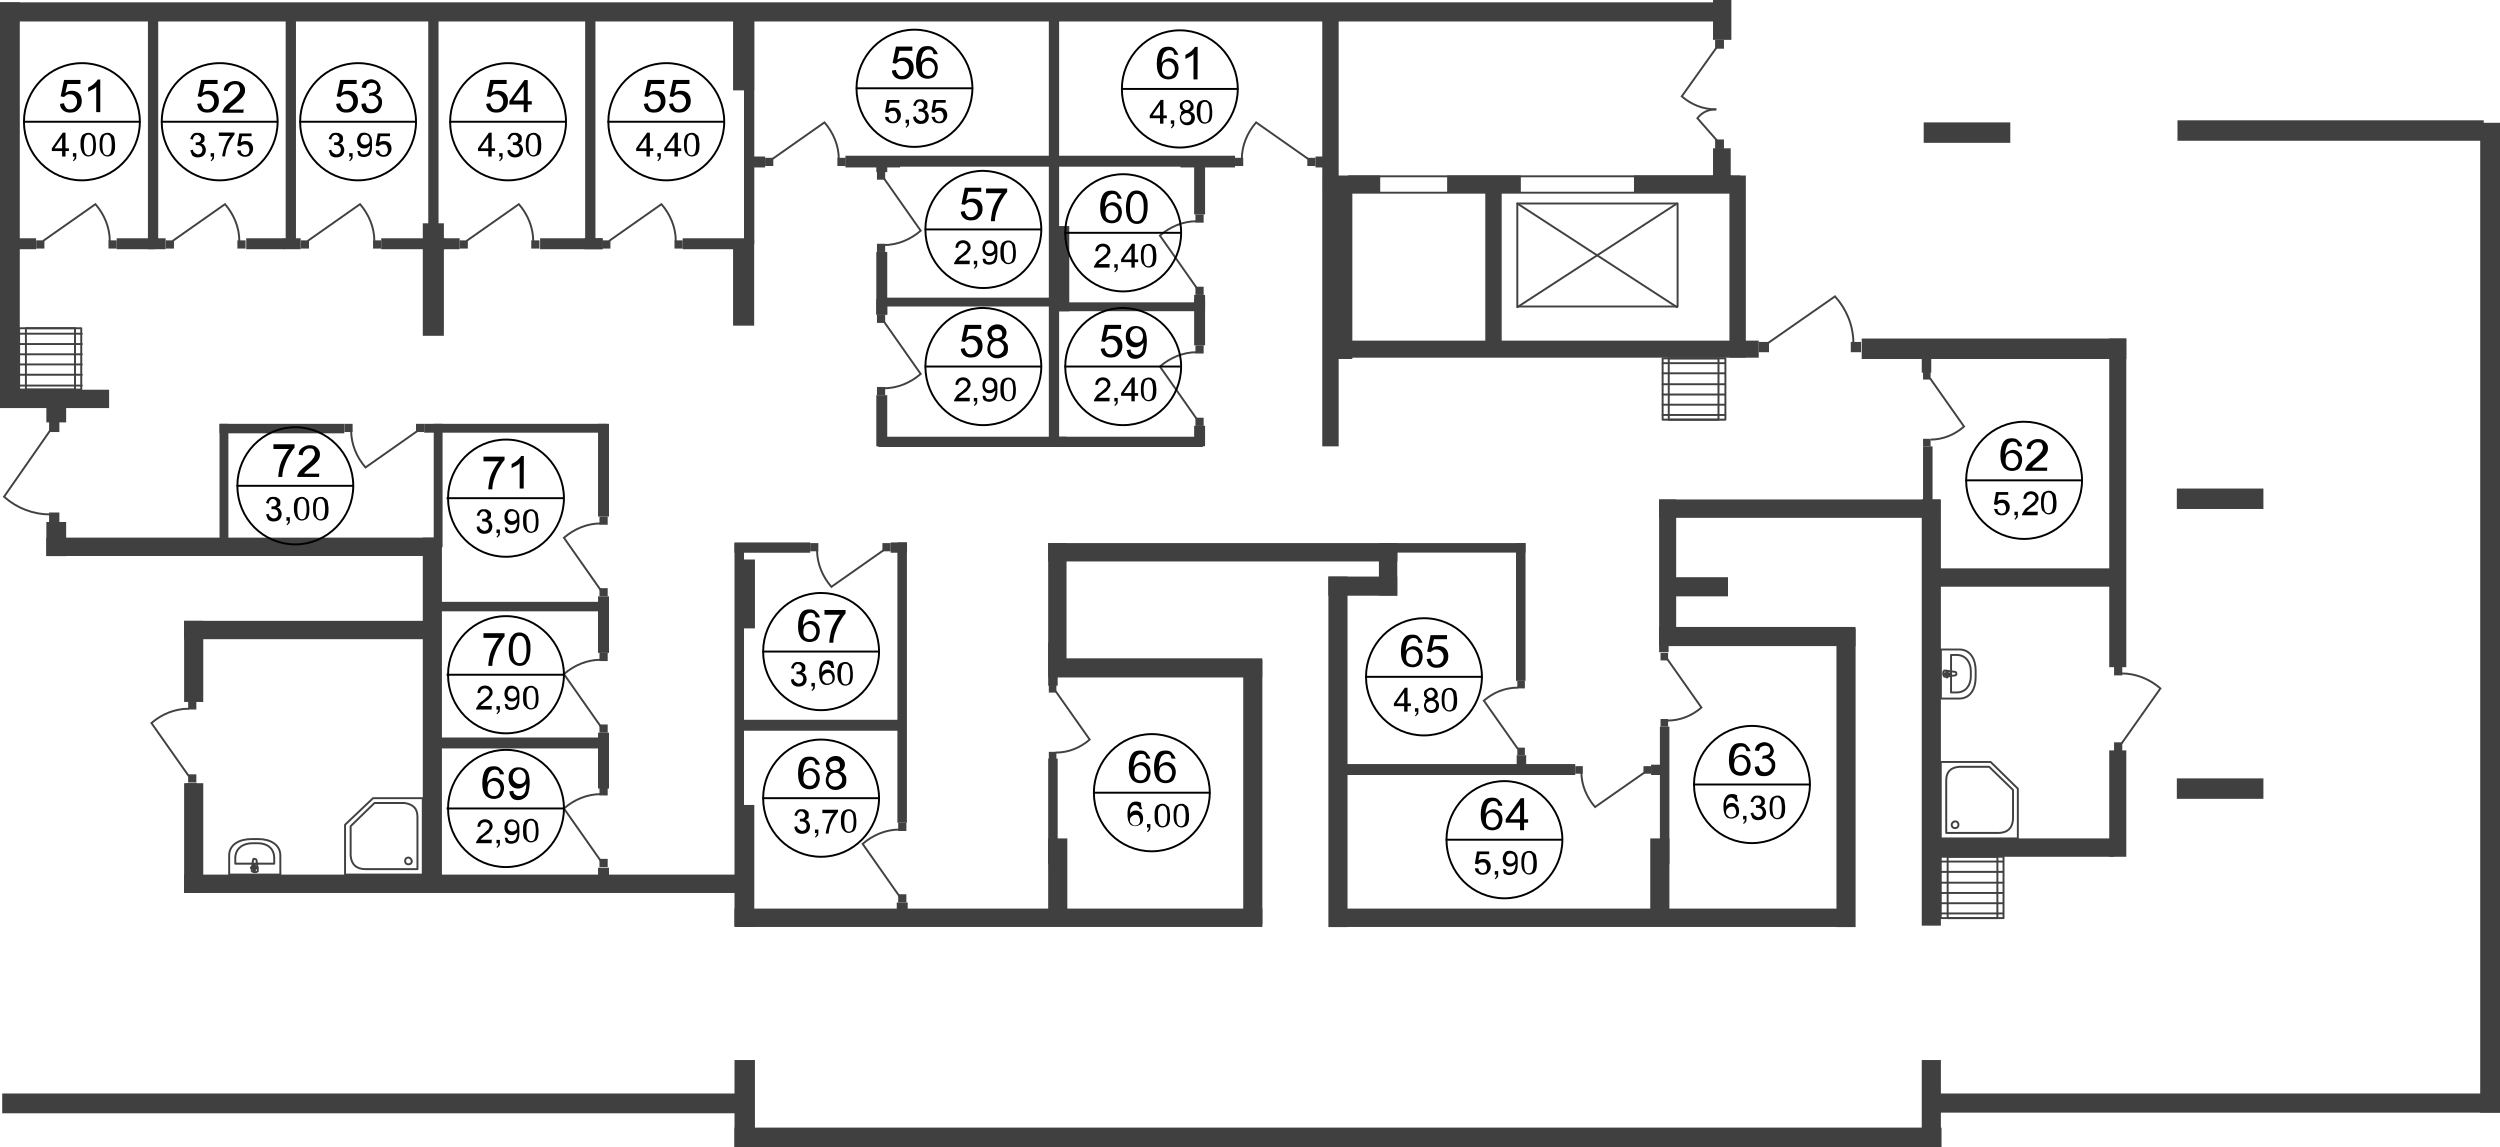 <?xml version="1.0" encoding="utf-8"?>
<!-- Generator: Adobe Illustrator 26.0.0, SVG Export Plug-In . SVG Version: 6.00 Build 0)  -->
<svg version="1.1" id="Слой_1" xmlns="http://www.w3.org/2000/svg" xmlns:xlink="http://www.w3.org/1999/xlink" x="0px" y="0px"
	 viewBox="0 0 1920 881.2" style="enable-background:new 0 0 1920 881.2;" xml:space="preserve">
<style type="text/css">
	.st0{fill-rule:evenodd;clip-rule:evenodd;fill:#404041;}
	.st1{fill:none;stroke:#414042;stroke-width:1.5;stroke-linecap:round;stroke-linejoin:round;stroke-miterlimit:10;}
	.st2{fill:#414042;}
	.st3{fill:none;stroke:#414042;stroke-width:1.5;stroke-miterlimit:22.926;}
	.st4{fill:none;stroke:#000000;stroke-width:1.5;stroke-miterlimit:10;}
</style>
<rect x="1904.8" y="94.3" class="st0" width="15.2" height="760.2"/>
<rect x="1672.3" y="92.4" class="st0" width="235.2" height="15.7"/>
<rect x="1023.4" y="261.6" class="st0" width="327.3" height="13.1"/>
<rect x="1328.2" y="134.8" class="st0" width="12.6" height="139.8"/>
<rect x="1140.7" y="136.9" class="st0" width="12.6" height="133"/>
<rect x="1254.9" y="134.8" class="st0" width="81.7" height="13.1"/>
<rect x="1111.4" y="134.8" class="st0" width="56.6" height="13.1"/>
<rect x="1016" y="134.8" class="st0" width="44" height="13.1"/>
<rect x="1165.3" y="156.3" class="st1" width="123.1" height="79.1"/>
<line class="st1" x1="1165.3" y1="235.9" x2="1287.9" y2="156.3"/>
<line class="st1" x1="1287.9" y1="235.9" x2="1165.3" y2="156.3"/>
<rect x="1035.9" y="135.4" class="st1" width="293.3" height="12.6"/>
<rect x="1026" y="142.7" class="st0" width="12.6" height="133"/>
<rect x="1015.5" y="3.9" class="st0" width="12.6" height="338.9"/>
<rect x="1475.9" y="383.6" class="st0" width="14.7" height="327.3"/>
<rect x="1267.4" y="643.9" class="st0" width="14.7" height="67"/>
<rect x="1483.7" y="839.8" class="st0" width="436.3" height="14.7"/>
<rect x="1619.9" y="576.3" class="st0" width="13.1" height="81.7"/>
<rect x="1623.6" y="570.1" class="st2" width="6.3" height="6.8"/>
<rect x="1623.6" y="511.9" class="st2" width="6.3" height="6.8"/>
<path class="st3" d="M1629.3,571.1l29.9-42.4c-8.4-7.3-18.9-11.5-29.9-11.5"/>
<rect x="1315.6" y="113.9" class="st0" width="13.6" height="29.9"/>
<rect x="1317.2" y="30.6" class="st2" width="6.8" height="6.8"/>
<rect x="1317.2" y="107.1" class="st2" width="6.8" height="7.3"/>
<path class="st3" d="M1318.8,35.8l-27.2,38.2c7.3,6.3,16.2,10,26.2,10"/>
<path class="st3" d="M1318.8,108.1l-15.2-17.3c3.7-4.7,8.4-6.8,14.7-6.8"/>
<rect x="805.5" y="12.8" class="st0" width="7.9" height="327.3"/>
<rect x="1477.4" y="94" class="st0" width="66.5" height="15.7"/>
<rect x="1020.2" y="442.8" class="st0" width="14.7" height="269.2"/>
<rect x="1010.3" y="120.2" class="st0" width="13.6" height="8.4"/>
<rect x="1004" y="121.2" class="st2" width="6.3" height="6.3"/>
<rect x="948.5" y="121.2" class="st2" width="6.3" height="6.3"/>
<path class="st3" d="M1005,122.3L964.7,94c-6.8,7.9-11,17.8-11,28.3"/>
<rect x="906.6" y="120.2" class="st0" width="41.9" height="8.4"/>
<rect x="1315.6" class="st0" width="14.1" height="30.6"/>
<rect x="1619.9" y="260" class="st0" width="13.1" height="252.4"/>
<rect x="1274.2" y="383.6" class="st0" width="13.1" height="111"/>
<rect x="1429.8" y="260" class="st0" width="203.2" height="15.7"/>
<rect x="1481.6" y="436.5" class="st0" width="146.6" height="14.1"/>
<rect x="1274.2" y="383.6" class="st0" width="215.8" height="14.1"/>
<rect x="1489" y="643.9" class="st0" width="134.6" height="14.1"/>
<rect x="1021.3" y="697.8" class="st0" width="401.7" height="14.1"/>
<rect x="1671.8" y="375.2" class="st0" width="66.5" height="15.7"/>
<rect x="1671.8" y="597.8" class="st0" width="66.5" height="15.7"/>
<rect x="1475.9" y="273.6" class="st0" width="7.3" height="12.6"/>
<rect x="1476.9" y="342.8" class="st0" width="7.3" height="66"/>
<rect x="1276.3" y="443.3" class="st0" width="50.8" height="14.7"/>
<rect x="1020.2" y="442.8" class="st0" width="52.9" height="14.7"/>
<rect x="1062.1" y="417.1" class="st0" width="109.5" height="7.3"/>
<rect x="1350.7" y="262.6" class="st2" width="7.9" height="7.9"/>
<rect x="1421.4" y="262.6" class="st2" width="7.9" height="7.9"/>
<path class="st3" d="M1357.5,263.7l51.8-36.1c8.9,10,14.1,22.5,14.1,36.1"/>
<rect x="1476.9" y="285.7" class="st2" width="5.8" height="5.8"/>
<rect x="1476.9" y="337" class="st2" width="5.8" height="5.8"/>
<path class="st3" d="M1482.2,290.4l26.2,37.2c-7.3,6.3-16.2,10-25.7,10"/>
<line class="st1" x1="1276.9" y1="318.7" x2="1324.5" y2="318.7"/>
<line class="st1" x1="1276.9" y1="310.8" x2="1324.5" y2="310.8"/>
<line class="st1" x1="1276.9" y1="303" x2="1324.5" y2="303"/>
<line class="st1" x1="1276.9" y1="295.1" x2="1324.5" y2="295.1"/>
<line class="st1" x1="1276.9" y1="286.7" x2="1324.5" y2="286.7"/>
<line class="st1" x1="1276.9" y1="278.9" x2="1324.5" y2="278.9"/>
<rect x="1276.9" y="275.2" class="st1" width="48.2" height="47.1"/>
<rect x="1281.6" y="275.2" class="st1" width="38.2" height="47.1"/>
<line class="st1" x1="1490.5" y1="701.5" x2="1538.2" y2="701.5"/>
<line class="st1" x1="1490.5" y1="693.7" x2="1538.2" y2="693.7"/>
<line class="st1" x1="1490.5" y1="685.8" x2="1538.2" y2="685.8"/>
<line class="st1" x1="1490.5" y1="677.9" x2="1538.2" y2="677.9"/>
<line class="st1" x1="1490.5" y1="669.6" x2="1538.2" y2="669.6"/>
<line class="st1" x1="1490.5" y1="661.7" x2="1538.2" y2="661.7"/>
<rect x="1490.5" y="658" class="st1" width="48.2" height="47.1"/>
<rect x="1495.8" y="658" class="st1" width="38.2" height="47.1"/>
<path class="st1" d="M1504.7,536.5h-14.1v-37.7h14.1c8.4,0,12.6,7.3,12.6,16.2v5.2C1517.3,529.2,1513.1,536.5,1504.7,536.5z"/>
<path class="st1" d="M1502.6,531.8h-4.2V503h4.2c7.3,0,11,5.8,11,12.6v3.7C1513.6,526.1,1509.9,531.8,1502.6,531.8z"/>
<path class="st1" d="M1501.5,518.7l-7.9,1c-1.6,0-1.6-5.2,0-4.7l7.9,1c0.5,0,1,0.5,1,1.6C1502.6,518.2,1502.1,518.7,1501.5,518.7z"
	/>
<path class="st1" d="M1495.3,520.3L1495.3,520.3c-0.5,0-0.5-0.5-0.5-0.5v-1.6h-1.6c-0.5,0-0.5-0.5-0.5-0.5c0-0.5,0.5-0.5,0.5-0.5
	h1.6v-1.6c0-0.5,0.5-0.5,0.5-0.5c0.5,0,0.5,0.5,0.5,0.5v1.6h1.6c0.5,0,0.5,0.5,0.5,0.5c0,0.5-0.5,0.5-0.5,0.5h-1.6v1.6
	C1495.8,520.3,1495.8,520.3,1495.3,520.3z"/>
<polygon class="st1" points="1490.5,585.2 1528.8,585.2 1549.7,605.7 1549.7,643.9 1490.5,643.9 "/>
<path class="st1" d="M1504.7,588.9h23l18.3,17.8v22.5c-0.5,6.8-4.2,10.5-11.5,10.5h-39.8v-40.3
	C1494.7,593.1,1497.9,589.4,1504.7,588.9z"/>
<path class="st1" d="M1501.5,630.8c1.6,0,2.6,1,2.6,2.6c0,1.6-1,2.6-2.6,2.6c-1.6,0-2.6-1-2.6-2.6
	C1498.9,631.9,1500.5,630.8,1501.5,630.8z"/>
<rect x="1.7" y="839.8" class="st0" width="567.6" height="15.2"/>
<rect y="1.8" class="st0" width="15.2" height="311.1"/>
<rect y="299.3" class="st0" width="83.8" height="14.1"/>
<rect x="35.6" y="299.3" class="st0" width="15.2" height="25.1"/>
<rect x="35.6" y="400.9" class="st0" width="15.2" height="26.2"/>
<rect x="35.6" y="412.9" class="st0" width="302.2" height="14.1"/>
<rect x="14.1" y="183" class="st0" width="13.6" height="8.4"/>
<rect x="27.8" y="184.6" class="st2" width="6.3" height="6.3"/>
<rect x="83.3" y="184.6" class="st2" width="6.3" height="6.3"/>
<path class="st3" d="M33,185.1l40.3-28.3c6.8,7.9,11,17.8,11,28.3"/>
<rect x="89.6" y="183" class="st0" width="29.3" height="8.4"/>
<rect x="113.6" y="183" class="st0" width="13.6" height="8.4"/>
<rect x="127.3" y="184.6" class="st2" width="6.3" height="6.3"/>
<rect x="182.3" y="184.6" class="st2" width="6.3" height="6.3"/>
<path class="st3" d="M132.5,185.1l40.3-28.3c6.8,7.9,11,17.8,11,28.3"/>
<rect x="189.1" y="183" class="st0" width="29.3" height="8.4"/>
<rect x="217.3" y="183" class="st0" width="13.6" height="8.4"/>
<rect x="231" y="184.6" class="st2" width="6.3" height="6.3"/>
<rect x="286.5" y="184.6" class="st2" width="6.3" height="6.3"/>
<path class="st3" d="M236.2,185.1l40.3-28.3c6.8,7.9,11,17.8,11,28.3"/>
<rect x="292.8" y="183" class="st0" width="49.2" height="8.4"/>
<rect x="339.4" y="183" class="st0" width="13.6" height="8.4"/>
<rect x="353" y="184.6" class="st2" width="6.3" height="6.3"/>
<rect x="408" y="184.6" class="st2" width="6.3" height="6.3"/>
<path class="st3" d="M358.2,185.1l40.3-28.3c6.8,7.9,11,17.8,11,28.3"/>
<rect x="414.8" y="183" class="st0" width="48.2" height="8.4"/>
<rect x="448.8" y="183" class="st0" width="13.6" height="8.4"/>
<rect x="462.5" y="184.6" class="st2" width="6.3" height="6.3"/>
<rect x="518" y="184.6" class="st2" width="6.3" height="6.3"/>
<path class="st3" d="M467.7,185.1l40.3-28.3c6.8,7.9,11,17.8,11,28.3"/>
<rect x="524.3" y="183" class="st0" width="47.7" height="8.4"/>
<rect x="113.6" y="12.8" class="st0" width="7.9" height="174.4"/>
<rect x="219.4" y="12.8" class="st0" width="7.9" height="174.4"/>
<rect x="328.9" y="12.8" class="st0" width="7.9" height="204.3"/>
<rect x="449.4" y="12.8" class="st0" width="7.9" height="174.4"/>
<rect x="324.7" y="171.5" class="st0" width="16.2" height="86.4"/>
<line class="st1" x1="62.8" y1="296.1" x2="15.2" y2="296.1"/>
<line class="st1" x1="62.8" y1="287.8" x2="15.2" y2="287.8"/>
<line class="st1" x1="62.8" y1="279.9" x2="15.2" y2="279.9"/>
<line class="st1" x1="62.8" y1="272.1" x2="15.2" y2="272.1"/>
<line class="st1" x1="62.8" y1="264.2" x2="15.2" y2="264.2"/>
<line class="st1" x1="62.8" y1="256.3" x2="15.2" y2="256.3"/>
<rect x="14.7" y="252.1" class="st1" width="47.7" height="47.1"/>
<rect x="19.9" y="252.1" class="st1" width="37.7" height="47.1"/>
<rect x="37.7" y="323.9" class="st2" width="7.9" height="7.9"/>
<rect x="37.7" y="393.6" class="st2" width="7.9" height="7.9"/>
<path class="st3" d="M38.8,330.2L3.1,381.5c10,8.9,22.5,13.6,35.6,13.6"/>
<rect x="571.4" y="12.8" class="st0" width="7.9" height="174.4"/>
<rect x="563" y="184.6" class="st0" width="16.2" height="65.5"/>
<rect x="563" y="3.9" class="st0" width="16.2" height="65.5"/>
<rect x="141.4" y="476.8" class="st0" width="196.4" height="14.1"/>
<rect x="324.7" y="412.9" class="st0" width="14.7" height="268.7"/>
<rect x="141.4" y="671.7" class="st0" width="428.4" height="14.1"/>
<rect x="141.4" y="601.5" class="st0" width="14.7" height="84.3"/>
<rect x="141.4" y="476.8" class="st0" width="14.7" height="62.3"/>
<rect x="1274.2" y="481.5" class="st0" width="150.8" height="14.7"/>
<rect x="1164.3" y="417.1" class="st0" width="7.3" height="105.8"/>
<rect x="1274.8" y="558" class="st0" width="7.3" height="105.8"/>
<rect x="1164.8" y="580" class="st0" width="7.3" height="14.1"/>
<rect x="1410.4" y="482.6" class="st0" width="14.7" height="229.4"/>
<rect x="954.8" y="506.7" class="st0" width="14.7" height="203.2"/>
<rect x="564.1" y="697.8" class="st0" width="405.4" height="14.1"/>
<rect x="805" y="643.9" class="st0" width="14.7" height="67"/>
<rect x="805" y="582.6" class="st0" width="7.3" height="81.2"/>
<rect x="805" y="493.6" class="st0" width="7.3" height="33"/>
<rect x="805" y="417.1" class="st0" width="14.1" height="102.7"/>
<rect x="805" y="417.1" class="st0" width="268.2" height="14.1"/>
<rect x="1059" y="417.1" class="st0" width="14.1" height="40.3"/>
<rect x="808.1" y="505.6" class="st0" width="161.3" height="14.7"/>
<rect x="1030.2" y="586.8" class="st0" width="179.6" height="8.4"/>
<rect x="689.2" y="416.6" class="st0" width="7.3" height="215.3"/>
<rect x="564.1" y="417.1" class="st0" width="7.3" height="294.3"/>
<rect x="325.8" y="325.5" class="st0" width="140.4" height="6.8"/>
<rect x="319.5" y="325.5" class="st2" width="6.3" height="6.3"/>
<rect x="264.5" y="325.5" class="st2" width="6.3" height="6.3"/>
<path class="st3" d="M321,330.7L280.7,359c-6.8-7.9-11-17.8-11-28.3"/>
<rect x="168.6" y="325.5" class="st0" width="95.8" height="7.3"/>
<rect x="168.6" y="325.5" class="st0" width="6.8" height="94.8"/>
<rect x="333.1" y="325.5" class="st0" width="6.8" height="94.8"/>
<rect x="459.3" y="458" class="st0" width="8.4" height="42.9"/>
<rect x="460.4" y="451.7" class="st2" width="6.3" height="6.3"/>
<rect x="460.4" y="396.7" class="st2" width="6.3" height="6.3"/>
<path class="st3" d="M461.4,453.3l-28.3-40.3c7.9-6.8,17.8-11,28.3-11"/>
<rect x="459.3" y="325.5" class="st0" width="8.4" height="71.2"/>
<rect x="459.3" y="562.7" class="st0" width="8.4" height="42.9"/>
<rect x="460.4" y="556.4" class="st2" width="6.3" height="6.3"/>
<rect x="460.4" y="501.4" class="st2" width="6.3" height="6.3"/>
<path class="st3" d="M461.4,558l-28.3-40.3c7.9-6.8,17.8-11,28.3-11"/>
<rect x="459.3" y="465.8" class="st0" width="8.4" height="35.6"/>
<rect x="459.3" y="666.4" class="st0" width="8.4" height="16.8"/>
<rect x="460.4" y="659.6" class="st2" width="6.3" height="6.3"/>
<rect x="460.4" y="604.6" class="st2" width="6.3" height="6.3"/>
<path class="st3" d="M461.4,661.2l-28.3-40.3c7.9-6.8,17.8-11,28.3-11"/>
<rect x="459.3" y="569" class="st0" width="8.4" height="35.6"/>
<rect x="336.8" y="462.2" class="st0" width="126.7" height="7.3"/>
<rect x="333.6" y="566.4" class="st0" width="126.7" height="8.4"/>
<rect x="565.1" y="429.7" class="st0" width="14.7" height="52.9"/>
<rect x="564.6" y="618.2" class="st0" width="14.7" height="93.7"/>
<rect x="143" y="601.5" class="st0" width="8.4" height="17.3"/>
<rect x="144.5" y="594.7" class="st2" width="6.3" height="6.3"/>
<rect x="144.5" y="538.6" class="st2" width="6.3" height="6.3"/>
<path class="st3" d="M145.1,596.2l-28.8-40.9c7.9-6.8,17.8-11,28.8-11"/>
<rect x="143" y="502.5" class="st0" width="8.4" height="36.1"/>
<rect x="684" y="416.6" class="st0" width="12.6" height="7.9"/>
<rect x="677.7" y="417.1" class="st2" width="6.3" height="6.3"/>
<rect x="622.2" y="417.1" class="st2" width="6.3" height="6.3"/>
<path class="st3" d="M678.8,422.4l-40.3,28.3c-6.8-7.9-11-17.8-11-28.3"/>
<rect x="564.1" y="416.6" class="st0" width="58.1" height="7.9"/>
<rect x="567.7" y="552.8" class="st0" width="124.6" height="8.4"/>
<rect x="688.7" y="693.1" class="st0" width="8.4" height="16.8"/>
<rect x="689.8" y="686.8" class="st2" width="6.3" height="6.3"/>
<rect x="689.8" y="631.9" class="st2" width="6.3" height="6.3"/>
<path class="st3" d="M690.8,688.4l-28.3-40.3c7.9-6.8,17.8-11,28.3-11"/>
<rect x="805.5" y="526.1" class="st2" width="5.8" height="5.8"/>
<rect x="805.5" y="577.4" class="st2" width="5.8" height="5.8"/>
<path class="st3" d="M810.7,530.8l26.2,37.2c-7.3,6.3-16.2,10-26.2,10"/>
<rect x="1165.3" y="574.2" class="st2" width="5.8" height="5.8"/>
<rect x="1165.3" y="522.9" class="st2" width="5.8" height="5.8"/>
<path class="st3" d="M1165.8,575.3l-26.2-37.2c7.3-6.3,16.2-10,26.2-10"/>
<rect x="1275.3" y="501.4" class="st2" width="5.8" height="5.8"/>
<rect x="1275.3" y="552.2" class="st2" width="5.8" height="5.8"/>
<path class="st3" d="M1280.5,506.2l26.2,37.2c-7.3,6.3-16.2,10-26.2,10"/>
<rect x="1274.2" y="487.8" class="st0" width="7.3" height="13.1"/>
<rect x="1268" y="587.3" class="st0" width="12.6" height="7.9"/>
<rect x="1262.2" y="588.4" class="st2" width="5.8" height="5.8"/>
<rect x="1209.8" y="588.4" class="st2" width="5.8" height="5.8"/>
<path class="st3" d="M1263.2,593.1l-38.2,26.7c-6.3-7.3-10.5-16.8-10.5-26.7"/>
<polygon class="st1" points="324.7,613 286.5,613 265,633.4 265,671.7 324.7,671.7 "/>
<path class="st1" d="M310.6,616.7h-23l-18.3,17.8V657c0.5,6.8,4.2,10.5,11.5,10.5h39.8v-40.3C320.5,620.9,317.4,617.7,310.6,616.7z"
	/>
<path class="st1" d="M313.7,658.6c-1.6,0-2.6,1-2.6,2.6c0,1.6,1,2.6,2.6,2.6s2.6-1,2.6-2.6C315.8,659.6,314.8,658.6,313.7,658.6z"/>
<path class="st1" d="M176,657v14.7h39.3V657c0-8.4-7.9-12.6-16.8-12.6h-5.2C183.8,644.4,176,648.6,176,657z"/>
<path class="st1" d="M180.7,659.1v4.2h29.9v-4.2c0-7.9-5.8-11.5-12.6-11.5h-4.2C186.4,647.6,180.7,651.8,180.7,659.1z"/>
<path class="st1" d="M194.3,660.7l-1,7.9c0,1.6,5.2,1.6,4.7,0l-1-7.9c0-0.5-0.5-1-1.6-1C194.8,659.1,194.3,660.1,194.3,660.7z"/>
<path class="st1" d="M192.7,666.4L192.7,666.4c0,0.5,0.5,0.5,0.5,0.5h1.6v1.6c0,0.5,0.5,0.5,0.5,0.5c0.5,0,0.5-0.5,0.5-0.5v-1.6h1.6
	c0.5,0,0.5-0.5,0.5-0.5c0-0.5-0.5-0.5-0.5-0.5h-1.6v-1.6c0-0.5-0.5-0.5-0.5-0.5c-0.5,0-0.5,0.5-0.5,0.5v1.6h-1.6
	C192.7,665.9,192.7,666.4,192.7,666.4z"/>
<rect x="564.1" y="814.1" class="st0" width="15.7" height="67"/>
<rect x="564.1" y="866" class="st0" width="927" height="15.2"/>
<rect y="1.8" class="st0" width="1324" height="14.7"/>
<rect x="807.1" y="173.6" class="st0" width="14.1" height="65.5"/>
<rect x="808.1" y="119.6" class="st0" width="140.4" height="8.4"/>
<rect x="808.1" y="232.2" class="st0" width="110" height="6.8"/>
<rect x="808.1" y="335.4" class="st0" width="115.7" height="7.9"/>
<rect x="917.1" y="327" class="st0" width="8.4" height="15.7"/>
<rect x="918.1" y="320.8" class="st2" width="6.3" height="6.3"/>
<rect x="918.1" y="265.2" class="st2" width="6.3" height="6.3"/>
<path class="st3" d="M919.1,321.8l-28.3-40.3c7.9-6.8,17.8-11,28.3-11"/>
<rect x="917.1" y="229.6" class="st0" width="8.4" height="35.6"/>
<rect x="917.1" y="226.5" class="st0" width="8.4" height="12"/>
<rect x="918.1" y="220.2" class="st2" width="6.3" height="6.3"/>
<rect x="918.1" y="164.7" class="st2" width="6.3" height="6.3"/>
<path class="st3" d="M919.1,221.2l-28.3-40.3c7.9-6.8,17.8-11,28.3-11"/>
<rect x="917.1" y="125.4" class="st0" width="8.4" height="39.3"/>
<rect x="574" y="120.2" class="st0" width="13.6" height="8.4"/>
<rect x="587.6" y="121.2" class="st2" width="6.3" height="6.3"/>
<rect x="643.1" y="121.2" class="st2" width="6.3" height="6.3"/>
<path class="st3" d="M592.9,122.3L633.2,94c6.8,7.9,11,17.8,11,28.3"/>
<rect x="649.4" y="120.2" class="st0" width="41.9" height="8.4"/>
<rect x="649.4" y="119.6" class="st0" width="158.7" height="8.4"/>
<rect x="676.7" y="228.6" class="st0" width="131.5" height="6.8"/>
<rect x="674.6" y="335.4" class="st0" width="144.5" height="7.9"/>
<rect x="673" y="121.2" class="st0" width="8.4" height="11"/>
<rect x="673.5" y="131.7" class="st2" width="6.3" height="6.3"/>
<rect x="673.5" y="187.2" class="st2" width="6.3" height="6.3"/>
<path class="st3" d="M678.8,136.9l28.3,40.3c-7.9,6.8-17.8,11-28.3,11"/>
<rect x="673" y="193.5" class="st0" width="8.4" height="48.2"/>
<rect x="673" y="229.6" class="st0" width="8.4" height="12"/>
<rect x="673.5" y="241.7" class="st2" width="6.3" height="6.3"/>
<rect x="673.5" y="297.2" class="st2" width="6.3" height="6.3"/>
<path class="st3" d="M678.8,246.9l28.3,40.3c-7.9,6.8-17.8,11-28.3,11"/>
<rect x="673" y="303.5" class="st0" width="8.4" height="39.3"/>
<path class="st4" d="M107.4,93.5c0,24.6-19.9,45-44.5,45s-44.5-19.9-44.5-45c0-24.6,19.9-45,44.5-45
	C87.5,48.4,107.4,68.8,107.4,93.5z"/>
<line class="st4" x1="17.8" y1="93.5" x2="107.9" y2="93.5"/>
<g>
	<path d="M46.1,79.8l3.1-0.5c0,1.6,1,2.6,1.6,3.7c1,1,2.1,1,3.1,1c1.6,0,2.6-0.5,3.7-1.6c1-1,1.6-2.6,1.6-4.2s-0.5-3.1-1.6-4.2
		c-1-1-2.1-1.6-3.7-1.6c-1,0-2.1,0-2.6,0.5c-1,0.5-1.6,1-2.1,1.6l-2.6-0.5l2.6-12.6h12.6v3.1h-10l-1.6,6.8c1.6-1,3.1-1.6,4.7-1.6
		c2.1,0,4.2,0.5,5.8,2.1c1.6,1.6,2.1,3.7,2.1,5.8c0,2.1-0.5,4.2-2.1,5.8c-1.6,2.1-3.7,3.1-6.8,3.1c-2.1,0-4.2-0.5-5.8-2.1
		C47.1,83.5,46.1,81.9,46.1,79.8z"/>
	<path d="M77,86.1h-3.1V66.7c-0.5,0.5-1.6,1.6-3.1,2.1c-1,0.5-2.1,1-3.1,1.6v-3.1c1.6-1,3.1-1.6,4.7-3.1c1-1,2.1-2.1,2.6-3.1H77
		L77,86.1L77,86.1z"/>
</g>
<g>
	<path d="M47.7,120.2V116h-7.9v-2.1l8.4-12h2.1v12h2.6v2.1h-2.6v4.2H47.7z M47.7,113.9v-8.4l-5.8,8.4H47.7z"/>
	<path d="M56,120.2v-2.6h2.6v2.6c0,1,0,1.6-0.5,2.1c-0.5,0.5-1,1-1.6,1.6l-0.5-1c0.5,0,1-0.5,1-1c0-0.5,0.5-1,0.5-1.6H56z"/>
	<path d="M61.8,111.3c0-2.1,0-4.2,0.5-5.2c0.5-1.6,1-2.6,2.1-3.1c1-0.5,2.1-1,3.1-1c1,0,2.1,0,2.6,0.5c0.5,0.5,1.6,1,2.1,1.6
		c0.5,0.5,1,1.6,1,2.6c0,1,0.5,2.6,0.5,4.2c0,2.1,0,3.7-0.5,5.2s-1,2.6-2.1,3.1c-1,0.5-2.1,1-3.1,1c-1.6,0-3.1-0.5-4.2-2.1
		C62.8,117,61.8,114.4,61.8,111.3z M64.4,111.3c0,3.1,0.5,5.2,1,6.3c0.5,1,1.6,1.6,2.6,1.6c1,0,2.1-0.5,2.6-1.6c0.5-1,1-3.1,1-6.3
		c0-3.1-0.5-5.2-1-6.3c-0.5-1-1.6-1.6-2.6-1.6c-1,0-2.1,0.5-2.6,1.6C64.9,106,64.4,108.1,64.4,111.3z"/>
	<path d="M76.5,111.3c0-2.1,0-4.2,0.5-5.2c0.5-1.6,1-2.6,2.1-3.1c1-0.5,2.1-1,3.1-1c1,0,2.1,0,2.6,0.5c0.5,0.5,1.6,1,2.1,1.6
		c0.5,0.5,1,1.6,1,2.6c0,1,0.5,2.6,0.5,4.2c0,2.1,0,3.7-0.5,5.2s-1,2.6-2.1,3.1c-1,0.5-2.1,1-3.1,1c-1.6,0-3.1-0.5-4.2-2.1
		C77,117,76.5,114.4,76.5,111.3z M78.6,111.3c0,3.1,0.5,5.2,1,6.3c0.5,1,1.6,1.6,2.6,1.6c1,0,2.1-0.5,2.6-1.6c0.5-1,1-3.1,1-6.3
		c0-3.1-0.5-5.2-1-6.3c-0.5-1-1.6-1.6-2.6-1.6c-1,0-2.1,0.5-2.6,1.6C79.1,106,78.6,108.1,78.6,111.3z"/>
</g>
<path class="st4" d="M213.2,93.5c0,24.6-19.9,45-44.5,45s-44.5-19.9-44.5-45c0-24.6,19.9-45,44.5-45
	C193.3,48.4,213.2,68.8,213.2,93.5z"/>
<line class="st4" x1="123.6" y1="93.5" x2="213.7" y2="93.5"/>
<g>
	<path d="M151.4,79.8l3.1-0.5c0,1.6,1,2.6,1.6,3.7c1,1,2.1,1,3.1,1c1.6,0,2.6-0.5,3.7-1.6c1-1,1.6-2.6,1.6-4.2s-0.5-3.1-1.6-4.2
		c-1-1-2.1-1.6-3.7-1.6c-1,0-2.1,0-2.6,0.5c-1,0.5-1.6,1-2.1,1.6l-2.6-0.5l2.6-12.6h12.6v3.1h-10l-1.6,6.8c1.6-1,3.1-1.6,4.7-1.6
		c2.1,0,4.2,0.5,5.8,2.1c1.6,1.6,2.1,3.7,2.1,5.8c0,2.1-0.5,4.2-2.1,5.8c-1.6,2.1-3.7,3.1-6.8,3.1c-2.1,0-4.2-0.5-5.8-2.1
		C152.4,83.5,151.9,81.9,151.4,79.8z"/>
	<path d="M187,83.5v3.1h-16.2c0-0.5,0-1.6,0.5-2.1c0.5-1,1-2.1,2.1-3.1c1-1,2.1-2.1,4.2-3.7c2.6-2.1,4.7-4.2,5.2-5.2
		c1-1,1.6-2.6,1.6-3.7c0-1-0.5-2.1-1-3.1c-0.5-1-2.1-1-3.1-1c-1.6,0-2.6,0.5-3.7,1.6c-1,1-1.6,2.1-1.6,3.7l-3.1-0.5
		c0-2.1,1-4.2,2.6-5.2c1.6-1,3.1-2.1,5.8-2.1c2.6,0,4.2,0.5,5.8,2.1c1.6,1.6,2.1,3.1,2.1,4.7c0,1,0,2.1-0.5,3.1
		c-0.5,1-1,2.1-2.1,3.1c-1,1-2.6,2.6-4.7,4.2c-2.1,1.6-3.1,2.6-3.7,3.1c-0.5,0.5-1,1-1,1.6h11V83.5z"/>
</g>
<g>
	<path d="M146.1,115.5l2.1-0.5c0,1,0.5,2.1,1.6,2.6c0.5,0.5,1.6,1,2.1,1c1,0,2.1-0.5,2.6-1c0.5-0.5,1-1.6,1-2.6c0-1-0.5-2.1-1-2.6
		c-0.5-0.5-1.6-1-2.6-1c-0.5,0-1,0-1.6,0v-2.1h0.5c1,0,2.1,0,2.6-0.5c0.5-0.5,1-1,1-2.1c0-1-0.5-1.6-1-2.1c-0.5-0.5-1-1-2.1-1
		s-1.6,0.5-2.1,1c-0.5,0.5-1,1.6-1,2.6l-2.1-0.5c0.5-1.6,1-2.6,2.1-3.7c1-1,2.1-1,3.7-1c1,0,2.1,0,2.6,0.5c1,0.5,1.6,1,2.1,1.6
		s0.5,1.6,0.5,2.6c0,1,0,1.6-0.5,2.1c-0.5,0.5-1,1-2.1,1.6c1,0,2.1,0.5,2.6,1.6c0.5,1,1,1.6,1,3.1c0,1.6-0.5,3.1-1.6,4.2
		c-1,1-2.6,1.6-4.7,1.6c-1.6,0-3.1-0.5-4.2-1.6C147.2,118.1,146.6,117,146.1,115.5z"/>
	<path d="M161.8,120.2v-2.6h2.6v2.6c0,1,0,1.6-0.5,2.1c-0.5,0.5-1,1-1.6,1.6l-0.5-1c0.5,0,1-0.5,1-1c0-0.5,0.5-1,0.5-1.6H161.8z"/>
	<path d="M168.1,103.9v-2.1h12v1.6c-1,1-2.1,3.1-3.7,5.2c-1,2.1-2.1,4.2-2.6,6.3c-0.5,1.6-0.5,3.1-1,5.2h-2.1c0-1.6,0.5-3.1,1-5.2
		c0.5-2.1,1.6-4.2,2.1-5.8c1-2.1,2.1-3.7,3.1-4.7h-8.9V103.9z"/>
	<path d="M182.3,115.5h2.6c0,1,0.5,2.1,1,2.6c0.5,0.5,1.6,1,2.1,1c1,0,2.1-0.5,2.6-1s1-2.1,1-3.1c0-1-0.5-2.1-1-3.1
		c-0.5-1-1.6-1-2.6-1c-0.5,0-1.6,0-2.1,0.5s-1,0.5-1.6,1l-2.1-0.5l1.6-9.4h9.4v2.1h-7.3l-1,4.7c1-0.5,2.1-1,3.7-1
		c1.6,0,3.1,0.5,4.2,1.6c1,1,1.6,2.6,1.6,4.2s-0.5,3.1-1.6,4.2c-1,1.6-2.6,2.1-4.7,2.1c-1.6,0-3.1-0.5-4.2-1.6
		C182.8,118.1,182.3,117,182.3,115.5z"/>
</g>
<path class="st4" d="M319.5,93.5c0,24.6-19.9,45-44.5,45s-44.5-19.9-44.5-45c0-24.6,19.9-45,44.5-45
	C299.6,48.4,319.5,68.8,319.5,93.5z"/>
<line class="st4" x1="229.9" y1="93.5" x2="320" y2="93.5"/>
<g>
	<path d="M258.2,79.8l3.1-0.5c0,1.6,1,2.6,1.6,3.7c1,1,2.1,1,3.1,1c1.6,0,2.6-0.5,3.7-1.6c1-1,1.6-2.6,1.6-4.2s-0.5-3.1-1.6-4.2
		c-1-1-2.1-1.6-3.7-1.6c-1,0-2.1,0-2.6,0.5c-1,0.5-1.6,1-2.1,1.6l-2.6-0.5l2.6-12.6h12.6v3.1h-10l-1.6,6.8c1.6-1,3.1-1.6,4.7-1.6
		c2.1,0,4.2,0.5,5.8,2.1c1.6,1.6,2.1,3.7,2.1,5.8c0,2.1-0.5,4.2-2.1,5.8c-1.6,2.1-3.7,3.1-6.8,3.1c-2.1,0-4.2-0.5-5.8-2.1
		C259.2,83.5,258.2,81.9,258.2,79.8z"/>
	<path d="M277.6,79.8l3.1-0.5c0.5,1.6,1,3.1,1.6,3.7c1,0.5,2.1,1,3.1,1c1.6,0,2.6-0.5,3.7-1.6c1-1,1.6-2.1,1.6-3.7
		c0-1.6-0.5-2.6-1.6-3.7c-1-1-2.1-1.6-3.7-1.6c-0.5,0-1,0-2.1,0.5l0.5-2.6h0.5c1,0,2.6-0.5,3.7-1c1-0.5,1.6-1.6,1.6-3.1
		c0-1-0.5-2.1-1-2.6c-0.5-0.5-1.6-1-3.1-1c-1,0-2.1,0.5-3.1,1c-1,0.5-1,2.1-1.6,3.1l-3.1-0.5c0.5-2.1,1-3.7,2.6-4.7s3.1-1.6,4.7-1.6
		c1.6,0,2.6,0.5,3.7,1c1,0.5,2.1,1.6,2.6,2.6c0.5,1,1,2.1,1,3.1c0,1-0.5,2.1-1,3.1c-0.5,1-1.6,1.6-2.6,2.1c1.6,0.5,2.6,1,3.7,2.1
		c1,1,1,2.6,1,4.2c0,2.1-1,4.2-2.6,5.8c-1.6,1.6-3.7,2.1-6.3,2.1c-2.1,0-4.2-0.5-5.2-2.1C278.1,83.5,277.6,81.9,277.6,79.8z"/>
</g>
<g>
	<path d="M252.4,115.5l2.1-0.5c0,1,0.5,2.1,1.6,2.6c0.5,0.5,1.6,1,2.1,1c1,0,2.1-0.5,2.6-1c0.5-0.5,1-1.6,1-2.6c0-1-0.5-2.1-1-2.6
		c-0.5-0.5-1.6-1-2.6-1c-0.5,0-1,0-1.6,0v-2.1h0.5c1,0,2.1,0,2.6-0.5c0.5-0.5,1-1,1-2.1c0-1-0.5-1.6-1-2.1c-0.5-0.5-1-1-2.1-1
		c-1,0-1.6,0.5-2.1,1c-0.5,0.5-1,1.6-1,2.6l-2.1-0.5c0.5-1.6,1-2.6,2.1-3.7c1-1,2.1-1,3.7-1c1,0,2.1,0,2.6,0.5c1,0.5,1.6,1,2.1,1.6
		s0.5,1.6,0.5,2.6c0,1,0,1.6-0.5,2.1c-0.5,0.5-1,1-2.1,1.6c1,0,2.1,0.5,2.6,1.6c0.5,1,1,1.6,1,3.1c0,1.6-0.5,3.1-1.6,4.2
		c-1,1-2.6,1.6-4.7,1.6c-1.6,0-3.1-0.5-4.2-1.6C253.5,118.1,253,117,252.4,115.5z"/>
	<path d="M268.2,120.2v-2.6h2.6v2.6c0,1,0,1.6-0.5,2.1c-0.5,0.5-1,1-1.6,1.6l-0.5-1c0.5,0,1-0.5,1-1c0-0.5,0.5-1,0.5-1.6H268.2z"/>
	<path d="M274.4,116h2.1c0,1,0.5,1.6,1,2.1c0.5,0.5,1,0.5,2.1,0.5c0.5,0,1,0,2.1-0.5c0.5-0.5,1-0.5,1-1c0.5-0.5,0.5-1,1-2.1
		c0-1,0.5-1.6,0.5-2.6c0,0,0,0,0-0.5c-0.5,0.5-1,1-2.1,1.6s-1.6,0.5-2.6,0.5c-1.6,0-2.6-0.5-3.7-1.6c-1-1-1.6-2.6-1.6-4.2
		c0-2.1,0.5-3.1,1.6-4.7c1-1.6,2.6-1.6,4.2-1.6c1,0,2.1,0.5,3.1,1c1,0.5,1.6,1.6,2.1,2.6c0.5,1,0.5,3.1,0.5,5.2c0,2.6,0,4.2-0.5,5.8
		c-0.5,1.6-1,2.6-2.1,3.1c-1,0.5-2.1,1-3.7,1s-2.6-0.5-3.7-1C275,119.1,275,117.5,274.4,116z M283.9,107.6c0-1-0.5-2.1-1-3.1
		c-0.5-0.5-1.6-1-2.6-1c-1,0-2.1,0.5-2.6,1c-0.5,1-1,2.1-1,3.1c0,1,0.5,2.1,1,2.6c0.5,0.5,1.6,1,2.6,1c1,0,2.1-0.5,2.6-1
		C283.3,110.2,283.9,109.2,283.9,107.6z"/>
	<path d="M288.6,115.5h2.6c0,1,0.5,2.1,1,2.6c0.5,0.5,1.6,1,2.1,1c1,0,2.1-0.5,2.6-1c0.5-0.5,1-2.1,1-3.1c0-1-0.5-2.1-1-3.1
		c-0.5-1-1.6-1-2.6-1c-0.5,0-1.6,0-2.1,0.5s-1,0.5-1.6,1l-2.1-0.5l1.6-9.4h9.4v2.1h-7.3l-1,4.7c1-0.5,2.1-1,3.7-1
		c1.6,0,3.1,0.5,4.2,1.6c1,1,1.6,2.6,1.6,4.2s-0.5,3.1-1.6,4.2c-1,1.6-2.6,2.1-4.7,2.1c-1.6,0-3.1-0.5-4.2-1.6
		C289.1,118.1,288.6,117,288.6,115.5z"/>
</g>
<path class="st4" d="M434.7,93.5c0,24.6-19.9,45-44.5,45s-44.5-19.9-44.5-45c0-24.6,19.9-45,44.5-45
	C414.8,48.4,434.7,68.8,434.7,93.5z"/>
<line class="st4" x1="345.1" y1="93.5" x2="435.2" y2="93.5"/>
<g>
	<path d="M373.4,79.8l3.1-0.5c0,1.6,1,2.6,1.6,3.7c1,1,2.1,1,3.1,1c1.6,0,2.6-0.5,3.7-1.6c1-1,1.6-2.6,1.6-4.2s-0.5-3.1-1.6-4.2
		c-1-1-2.1-1.6-3.7-1.6c-1,0-2.1,0-2.6,0.5c-1,0.5-1.6,1-2.1,1.6l-2.6-0.5l2.6-12.6h12.6v3.1h-10l-1.6,6.8c1.6-1,3.1-1.6,4.7-1.6
		c2.1,0,4.2,0.5,5.8,2.1s2.1,3.7,2.1,5.8c0,2.1-0.5,4.2-2.1,5.8c-1.6,2.1-3.7,3.1-6.8,3.1c-2.1,0-4.2-0.5-5.8-2.1
		C374.5,83.5,373.4,81.9,373.4,79.8z"/>
	<path d="M402.2,86.1v-5.8h-11v-2.6l11.5-16.2h2.6v16.2h3.1v2.6h-3.1v5.8H402.2z M402.2,77.2v-11l-7.9,11H402.2z"/>
</g>
<g>
	<path d="M375,120.2V116h-7.9v-2.1l8.4-12h2.1v12h2.6v2.1h-2.6v4.2H375z M375,113.9v-8.4l-5.8,8.4H375z"/>
	<path d="M383.4,120.2v-2.6h2.6v2.6c0,1,0,1.6-0.5,2.1c-0.5,0.5-1,1-1.6,1.6l-0.5-1c0.5,0,1-0.5,1-1c0-0.5,0.5-1,0.5-1.6H383.4z"/>
	<path d="M389.7,115.5l2.1-0.5c0,1,0.5,2.1,1.6,2.6c0.5,0.5,1.6,1,2.1,1c1,0,2.1-0.5,2.6-1c0.5-0.5,1-1.6,1-2.6c0-1-0.5-2.1-1-2.6
		c-0.5-0.5-1.6-1-2.6-1c-0.5,0-1,0-1.6,0v-2.1h0.5c1,0,2.1,0,2.6-0.5c0.5-0.5,1-1,1-2.1c0-1-0.5-1.6-1-2.1c-0.5-0.5-1-1-2.1-1
		c-1,0-1.6,0.5-2.1,1c-0.5,0.5-1,1.6-1,2.6l-2.1-0.5c0.5-1.6,1-2.6,2.1-3.7c1-1,2.1-1,3.7-1c1,0,2.1,0,2.6,0.5c1,0.5,1.6,1,2.1,1.6
		s0.5,1.6,0.5,2.6c0,1,0,1.6-0.5,2.1c-0.5,0.5-1,1-2.1,1.6c1,0,2.1,0.5,2.6,1.6c0.5,1,1,1.6,1,3.1c0,1.6-0.5,3.1-1.6,4.2
		c-1,1-2.6,1.6-4.7,1.6c-1.6,0-3.1-0.5-4.2-1.6C390.2,118.1,389.7,117,389.7,115.5z"/>
	<path d="M403.8,111.3c0-2.1,0-4.2,0.5-5.2c0.5-1.6,1-2.6,2.1-3.1c1-0.5,2.1-1,3.1-1c1,0,2.1,0,2.6,0.5c0.5,0.5,1.6,1,2.1,1.6
		c0.5,0.5,1,1.6,1,2.6c0,1,0.5,2.6,0.5,4.2c0,2.1,0,3.7-0.5,5.2c-0.5,1.6-1,2.6-2.1,3.1c-1,0.5-2.1,1-3.1,1c-1.6,0-3.1-0.5-4.2-2.1
		C404.3,117,403.8,114.4,403.8,111.3z M405.9,111.3c0,3.1,0.5,5.2,1,6.3c0.5,1,1.6,1.6,2.6,1.6c1,0,2.1-0.5,2.6-1.6
		c0.5-1,1-3.1,1-6.3c0-3.1-0.5-5.2-1-6.3c-0.5-1-1.6-1.6-2.6-1.6c-1,0-2.1,0.5-2.6,1.6C406.4,106,405.9,108.1,405.9,111.3z"/>
</g>
<path class="st4" d="M556.2,93.5c0,24.6-19.9,45-44.5,45c-24.6,0-44.5-19.9-44.5-45c0-24.6,19.9-45,44.5-45
	C536.3,48.4,556.2,68.8,556.2,93.5z"/>
<line class="st4" x1="466.6" y1="93.5" x2="556.7" y2="93.5"/>
<g>
	<path d="M494.4,79.8l3.1-0.5c0,1.6,1,2.6,1.6,3.7c1,1,2.1,1,3.1,1c1.6,0,2.6-0.5,3.7-1.6c1-1,1.6-2.6,1.6-4.2s-0.5-3.1-1.6-4.2
		c-1-1-2.1-1.6-3.7-1.6c-1,0-2.1,0-2.6,0.5c-1,0.5-1.6,1-2.1,1.6l-2.6-0.5l2.6-12.6h12.6v3.1h-10l-1.6,6.8c1.6-1,3.1-1.6,4.7-1.6
		c2.1,0,4.2,0.5,5.8,2.1s2.1,3.7,2.1,5.8c0,2.1-0.5,4.2-2.1,5.8c-1.6,2.1-3.7,3.1-6.8,3.1c-2.1,0-4.2-0.5-5.8-2.1
		C495.4,83.5,494.9,81.9,494.4,79.8z"/>
	<path d="M513.8,79.8l3.1-0.5c0,1.6,1,2.6,1.6,3.7c1,1,2.1,1,3.1,1c1.6,0,2.6-0.5,3.7-1.6c1-1,1.6-2.6,1.6-4.2s-0.5-3.1-1.6-4.2
		c-1-1-2.1-1.6-3.7-1.6c-1,0-2.1,0-2.6,0.5c-1,0.5-1.6,1-2.1,1.6l-2.6-0.5l2.6-12.6h12.6v3.1h-10l-1.6,6.8c1.6-1,3.1-1.6,4.7-1.6
		c2.1,0,4.2,0.5,5.8,2.1c1.6,1.6,2.1,3.7,2.1,5.8c0,2.1-0.5,4.2-2.1,5.8c-1.6,2.1-3.7,3.1-6.8,3.1c-2.1,0-4.2-0.5-5.8-2.1
		C514.8,83.5,514.3,81.9,513.8,79.8z"/>
</g>
<g>
	<path d="M496.5,120.2V116h-7.9v-2.1l8.4-12h2.1v12h2.6v2.1h-2.6v4.2H496.5z M496.5,113.9v-8.4l-5.8,8.4H496.5z"/>
	<path d="M504.9,120.2v-2.6h2.6v2.6c0,1,0,1.6-0.5,2.1c-0.5,0.5-1,1-1.6,1.6l-0.5-1c0.5,0,1-0.5,1-1c0-0.5,0.5-1,0.5-1.6H504.9z"/>
	<path d="M518,120.2V116h-7.9v-2.1l8.4-12h2.1v12h2.6v2.1h-2.6v4.2H518z M518,113.9v-8.4l-5.8,8.4H518z"/>
	<path d="M525.3,111.3c0-2.1,0-4.2,0.5-5.2c0.5-1.6,1-2.6,2.1-3.1c1-0.5,2.1-1,3.1-1c1,0,2.1,0,2.6,0.5c0.5,0.5,1.6,1,2.1,1.6
		c0.5,0.5,1,1.6,1,2.6c0,1,0.5,2.6,0.5,4.2c0,2.1,0,3.7-0.5,5.2c-0.5,1.6-1,2.6-2.1,3.1c-1,0.5-2.1,1-3.1,1c-1.6,0-3.1-0.5-4.2-2.1
		C525.8,117,525.3,114.4,525.3,111.3z M527.4,111.3c0,3.1,0.5,5.2,1,6.3c0.5,1,1.6,1.6,2.6,1.6c1,0,2.1-0.5,2.6-1.6
		c0.5-1,1-3.1,1-6.3c0-3.1-0.5-5.2-1-6.3c-0.5-1-1.6-1.6-2.6-1.6c-1,0-2.1,0.5-2.6,1.6C527.9,106,527.4,108.1,527.4,111.3z"/>
</g>
<path class="st4" d="M746.8,67.8c0,24.6-19.9,45-44.5,45c-24.6,0-44.5-19.9-44.5-45c0-24.6,19.9-45,44.5-45
	C726.9,22.8,746.8,43.2,746.8,67.8z"/>
<line class="st4" x1="657.3" y1="67.8" x2="747.4" y2="67.8"/>
<g>
	<path d="M685,54.2l3.1-0.5c0,1.6,1,2.6,1.6,3.7c1,1,2.1,1,3.1,1c1.6,0,2.6-0.5,3.7-1.6s1.6-2.6,1.6-4.2c0-1.6-0.5-3.1-1.6-4.2
		s-2.1-1.6-3.7-1.6c-1,0-2.1,0-2.6,0.5c-1,0.5-1.6,1-2.1,1.6l-2.6-0.5l2.6-12.6h12.6V39h-10l-1.6,6.8c1.6-1,3.1-1.6,4.7-1.6
		c2.1,0,4.2,0.5,5.8,2.1c1.6,1.6,2.1,3.7,2.1,5.8c0,2.1-0.5,4.2-2.1,5.8c-1.6,2.1-3.7,3.1-6.8,3.1c-2.1,0-4.2-0.5-5.8-2.1
		C686.1,57.8,685,56.3,685,54.2z"/>
	<path d="M720.1,41.6H717c-0.5-1-0.5-2.1-1-2.6c-1-1-2.1-1-3.1-1c-1,0-2.1,0.5-2.6,1c-1,0.5-1.6,1.6-2.1,3.1c-0.5,1.6-1,3.1-1,5.8
		c0.5-1,1.6-2.1,2.6-2.6c1-0.5,2.1-1,3.1-1c2.1,0,3.7,0.5,5.2,2.1c1.6,1.6,2.1,3.7,2.1,5.8c0,1.6-0.5,3.1-1,4.2
		c-0.5,1.6-1.6,2.6-2.6,3.1c-1,0.5-2.6,1-4.2,1c-2.6,0-4.7-1-6.3-2.6c-1.6-2.1-2.6-4.7-2.6-9.4c0-4.7,1-8.4,2.6-10.5
		c1.6-2.1,3.7-2.6,6.3-2.6c2.1,0,3.7,0.5,4.7,1.6S720.1,40,720.1,41.6z M708.1,52.6c0,1,0,2.1,0.5,3.1c0.5,1,1,1.6,2.1,2.1
		c1,0.5,1.6,0.5,2.6,0.5s2.6-0.5,3.1-1.6c1-1,1.6-2.6,1.6-4.2c0-1.6-0.5-3.1-1.6-4.2s-2.1-1.6-3.7-1.6c-1.6,0-2.6,0.5-3.7,1.6
		C708.1,49.5,708.1,51,708.1,52.6z"/>
</g>
<g>
	<path d="M679.8,89.8h2.6c0,1,0.5,2.1,1,2.6c0.5,0.5,1.6,1,2.1,1c1,0,2.1-0.5,2.6-1s1-2.1,1-3.1c0-1-0.5-2.1-1-3.1
		c-0.5-1-1.6-1-2.6-1c-0.5,0-1.6,0-2.1,0.5c-0.5,0.5-1,0.5-1.6,1l-2.1-0.5l1.6-9.4h9.4v2.1h-7.3l-1,4.7c1-0.5,2.1-1,3.7-1
		c1.6,0,3.1,0.5,4.2,1.6c1,1,1.6,2.6,1.6,4.2s-0.5,3.1-1.6,4.2c-1,1.6-2.6,2.1-4.7,2.1c-1.6,0-3.1-0.5-4.2-1.6
		C680.3,92.4,679.8,91.4,679.8,89.8z"/>
	<path d="M695.5,94.5v-2.6h2.6v2.6c0,1,0,1.6-0.5,2.1c-0.5,0.5-1,1-1.6,1.6l-0.5-1c0.5,0,1-0.5,1-1c0-0.5,0.5-1,0.5-1.6H695.5z"/>
	<path d="M701.3,89.8l2.1-0.5c0,1,0.5,2.1,1.6,2.6c0.5,0.5,1.6,1,2.1,1c1,0,2.1-0.5,2.6-1c0.5-0.5,1-1.6,1-2.6c0-1-0.5-2.1-1-2.6
		s-1.6-1-2.6-1c-0.5,0-1,0-1.6,0v-2.1h0.5c1,0,2.1,0,2.6-0.5c0.5-0.5,1-1,1-2.1c0-1-0.5-1.6-1-2.1c-0.5-0.5-1-1-2.1-1
		c-1,0-1.6,0.5-2.1,1c-0.5,0.5-1,1.6-1,2.6l-2.1-0.5c0.5-1.6,1-2.6,2.1-3.7c1-1,2.1-1,3.7-1c1,0,2.1,0,2.6,0.5c1,0.5,1.6,1,2.1,1.6
		s0.5,1.6,0.5,2.6c0,1,0,1.6-0.5,2.1c-0.5,0.5-1,1-2.1,1.6c1,0,2.1,0.5,2.6,1.6c0.5,1,1,1.6,1,3.1s-0.5,3.1-1.6,4.2
		c-1,1-2.6,1.6-4.7,1.6c-1.6,0-3.1-0.5-4.2-1.6C701.8,92.4,701.3,91.4,701.3,89.8z"/>
	<path d="M715.4,89.8h2.6c0,1,0.5,2.1,1,2.6c0.5,0.5,1.6,1,2.1,1c1,0,2.1-0.5,2.6-1c0.5-0.5,1-2.1,1-3.1c0-1-0.5-2.1-1-3.1
		c-0.5-1-1.6-1-2.6-1c-0.5,0-1.6,0-2.1,0.5c-0.5,0.5-1,0.5-1.6,1l-2.1-0.5l1.6-9.4h9.4v2.1h-7.3l-1,4.7c1-0.5,2.1-1,3.7-1
		c1.6,0,3.1,0.5,4.2,1.6c1,1,1.6,2.6,1.6,4.2s-0.5,3.1-1.6,4.2c-1,1.6-2.6,2.1-4.7,2.1c-1.6,0-3.1-0.5-4.2-1.6
		C716.5,92.4,715.9,91.4,715.4,89.8z"/>
</g>
<path class="st4" d="M799.7,176.2c0,24.6-19.9,45-44.5,45c-24.6,0-44.5-19.9-44.5-45c0-24.6,19.9-45,44.5-45
	C779.8,131.7,799.7,151.6,799.7,176.2z"/>
<line class="st4" x1="710.2" y1="176.2" x2="800.3" y2="176.2"/>
<g>
	<path d="M737.9,162.6l3.1-0.5c0,1.6,1,2.6,1.6,3.7c1,1,2.1,1,3.1,1c1.6,0,2.6-0.5,3.7-1.6c1-1,1.6-2.6,1.6-4.2
		c0-1.6-0.5-3.1-1.6-4.2c-1-1-2.1-1.6-3.7-1.6c-1,0-2.1,0-2.6,0.5c-1,0.5-1.6,1-2.1,1.6l-2.6-0.5l2.6-12.6h12.6v3.1h-10l-1.6,6.8
		c1.6-1,3.1-1.6,4.7-1.6c2.1,0,4.2,0.5,5.8,2.1c1.6,1.6,2.1,3.7,2.1,5.8c0,2.1-0.5,4.2-2.1,5.8c-1.6,2.1-3.7,3.1-6.8,3.1
		c-2.1,0-4.2-0.5-5.8-2.1C739,166.3,737.9,164.7,737.9,162.6z"/>
	<path d="M757.3,147.4v-2.6h16.2v2.6c-1.6,1.6-3.1,4.2-4.7,6.8c-1.6,2.6-2.6,5.8-3.7,8.9c-0.5,2.1-1,4.2-1,6.8H761
		c0-2.1,0.5-4.2,1-7.3c0.5-2.6,1.6-5.2,3.1-7.9c1.6-2.6,2.6-4.7,4.2-6.3h-12V147.4z"/>
</g>
<g>
	<path d="M744.7,200.8v2.1h-12c0-0.5,0-1,0.5-1.6c0.5-1,1-1.6,1.6-2.6c0.5-1,1.6-1.6,3.1-2.6c2.1-1.6,3.1-3.1,4.2-3.7
		c0.5-1,1-2.1,1-2.6c0-1-0.5-1.6-1-2.1s-1.6-1-2.6-1s-2.1,0.5-2.6,1c-0.5,0.5-1,1.6-1,2.6h-2.1c0-1.6,0.5-3.1,1.6-4.2
		c1-1,2.6-1.6,4.2-1.6c1.6,0,3.1,0.5,4.2,1.6c1,1,1.6,2.1,1.6,3.7c0,0.5,0,1.6-0.5,2.1s-1,1.6-1.6,2.1c-0.5,1-2.1,2.1-3.7,3.1
		c-1.6,1-2.1,2.1-2.6,2.1c-0.5,0.5-0.5,1-1,1h8.9V200.8z"/>
	<path d="M747.9,202.9v-2.6h2.6v2.6c0,1,0,1.6-0.5,2.1c-0.5,0.5-1,1-1.6,1.6l-0.5-1c0.5,0,1-0.5,1-1c0-0.5,0.5-1,0.5-1.6H747.9z"/>
	<path d="M754.7,198.7h2.1c0,1,0.5,1.6,1,2.1c0.5,0.5,1,0.5,2.1,0.5c0.5,0,1,0,2.1-0.5c0.5-0.5,1-0.5,1-1c0.5-0.5,0.5-1,1-2.1
		c0-1,0.5-1.6,0.5-2.6c0,0,0,0,0-0.5c-0.5,0.5-1,1-2.1,1.6c-1,0.5-1.6,0.5-2.6,0.5c-1.6,0-2.6-0.5-3.7-1.6c-1-1-1.6-2.6-1.6-4.2
		c0-2.1,0.5-3.1,1.6-4.7c1-1.6,2.6-1.6,4.2-1.6c1,0,2.1,0.5,3.1,1c1,0.5,1.6,1.6,2.1,2.6c0.5,1,0.5,3.1,0.5,5.2c0,2.6,0,4.2-0.5,5.8
		c-0.5,1.6-1,2.6-2.1,3.1c-1,0.5-2.1,1-3.7,1c-1.6,0-2.6-0.5-3.7-1C755.2,201.9,754.7,200.3,754.7,198.7z M763.6,190.9
		c0-1-0.5-2.1-1-3.1c-0.5-0.5-1.6-1-2.6-1s-2.1,0.5-2.6,1c-0.5,1-1,2.1-1,3.1c0,1,0.5,2.1,1,2.6c0.5,0.5,1.6,1,2.6,1s2.1-0.5,2.6-1
		C763.6,193,763.6,191.9,763.6,190.9z"/>
	<path d="M768.3,194c0-2.1,0-4.2,0.5-5.2c0.5-1.6,1-2.6,2.1-3.1c1-0.5,2.1-1,3.1-1c1,0,2.1,0,2.6,0.5c0.5,0.5,1.6,1,2.1,1.6
		c0.5,0.5,1,1.6,1,2.6c0,1,0.5,2.6,0.5,4.2c0,2.1,0,3.7-0.5,5.2c-0.5,1.6-1,2.6-2.1,3.1s-2.1,1-3.1,1c-1.6,0-3.1-0.5-4.2-2.1
		C768.8,199.8,768.3,197.7,768.3,194z M770.9,194c0,3.1,0.5,5.2,1,6.3c0.5,1,1.6,1.6,2.6,1.6s2.1-0.5,2.6-1.6s1-3.1,1-6.3
		c0-3.1-0.5-5.2-1-6.3c-0.5-1-1.6-1.6-2.6-1.6s-2.1,0.5-2.6,1.6C770.9,188.8,770.9,190.9,770.9,194z"/>
</g>
<path class="st4" d="M799.7,281.5c0,24.6-19.9,45-44.5,45c-24.6,0-44.5-19.9-44.5-45c0-24.6,19.9-45,44.5-45
	C779.8,237,799.7,256.9,799.7,281.5z"/>
<line class="st4" x1="710.2" y1="281.5" x2="800.3" y2="281.5"/>
<g>
	<path d="M737.9,267.9l3.1-0.5c0,1.6,1,2.6,1.6,3.7c1,1,2.1,1,3.1,1c1.6,0,2.6-0.5,3.7-1.6c1-1,1.6-2.6,1.6-4.2s-0.5-3.1-1.6-4.2
		c-1-1-2.1-1.6-3.7-1.6c-1,0-2.1,0-2.6,0.5c-1,0.5-1.6,1-2.1,1.6l-2.6-0.5l2.6-12.6h12.6v3.1h-10l-1.6,6.8c1.6-1,3.1-1.6,4.7-1.6
		c2.1,0,4.2,0.5,5.8,2.1c1.6,1.6,2.1,3.7,2.1,5.8c0,2.1-0.5,4.2-2.1,5.8c-1.6,2.1-3.7,3.1-6.8,3.1c-2.1,0-4.2-0.5-5.8-2.1
		C739,271.5,737.9,270,737.9,267.9z"/>
	<path d="M762,261.1c-1-0.5-2.1-1-2.6-2.1c-0.5-1-1-2.1-1-3.1c0-1.6,0.5-3.1,2.1-4.7c1-1,3.1-2.1,5.2-2.1c2.1,0,4.2,0.5,5.2,2.1
		c1.6,1,2.1,2.6,2.1,4.7c0,1-0.5,2.1-1,3.1c-0.5,1-1.6,1.6-2.6,2.1c1.6,0.5,2.6,1,3.7,2.6c1,1,1,2.6,1,4.2c0,2.1-0.5,4.2-2.1,5.2
		c-1.6,1-3.7,2.1-5.8,2.1c-2.6,0-4.2-0.5-5.8-2.1c-1.6-1.6-2.1-3.1-2.1-5.2c0-1.6,0.5-3.1,1-4.2C759.4,262.1,760.5,261.1,762,261.1z
		 M760.5,267.3c0,1,0,1.6,0.5,2.6c0.5,1,1,1.6,2.1,2.1s1.6,0.5,2.6,0.5c1.6,0,2.6-0.5,3.7-1.6c1-1,1.6-2.1,1.6-3.7s-0.5-2.6-1.6-3.7
		c-1-1-2.1-1.6-3.7-1.6s-2.6,0.5-3.7,1.6C761,264.7,760.5,265.8,760.5,267.3z M761.5,255.8c0,1,0.5,2.1,1,3.1c0.5,0.5,1.6,1,3.1,1
		c1,0,2.1-0.5,3.1-1c1-0.5,1-1.6,1-2.6c0-1-0.5-2.1-1-2.6c-0.5-0.5-1.6-1-3.1-1c-1,0-2.1,0.5-3.1,1
		C762,253.7,761.5,254.8,761.5,255.8z"/>
</g>
<g>
	<path d="M744.7,306.1v2.1h-12c0-0.5,0-1,0.5-1.6c0.5-1,1-1.6,1.6-2.6c0.5-1,1.6-1.6,3.1-2.6c2.1-1.6,3.1-3.1,4.2-3.7
		c0.5-1,1-2.1,1-2.6c0-1-0.5-1.6-1-2.1s-1.6-1-2.6-1s-2.1,0.5-2.6,1c-0.5,0.5-1,1.6-1,2.6h-2.1c0-1.6,0.5-3.1,1.6-4.2
		c1-1,2.6-1.6,4.2-1.6c1.6,0,3.1,0.5,4.2,1.6c1,1,1.6,2.1,1.6,3.7c0,0.5,0,1.6-0.5,2.1c-0.5,0.5-1,1.6-1.6,2.1
		c-0.5,1-2.1,2.1-3.7,3.1c-1.6,1-2.1,2.1-2.6,2.1c-0.5,0.5-0.5,1-1,1h8.9V306.1z"/>
	<path d="M747.9,308.2v-2.6h2.6v2.6c0,1,0,1.6-0.5,2.1c-0.5,0.5-1,1-1.6,1.6l-0.5-1c0.5,0,1-0.5,1-1c0-0.5,0.5-1,0.5-1.6H747.9z"/>
	<path d="M754.7,304h2.1c0,1,0.5,1.6,1,2.1c0.5,0.5,1,0.5,2.1,0.5c0.5,0,1,0,2.1-0.5c0.5-0.5,1-0.5,1-1c0.5-0.5,0.5-1,1-2.1
		c0-1,0.5-1.6,0.5-2.6c0,0,0,0,0-0.5c-0.5,0.5-1,1-2.1,1.6c-1,0.5-1.6,0.5-2.6,0.5c-1.6,0-2.6-0.5-3.7-1.6c-1-1-1.6-2.6-1.6-4.2
		c0-2.1,0.5-3.1,1.6-4.7c1-1.6,2.6-1.6,4.2-1.6c1,0,2.1,0.5,3.1,1c1,0.5,1.6,1.6,2.1,2.6c0.5,1,0.5,3.1,0.5,5.2c0,2.6,0,4.2-0.5,5.8
		c-0.5,1.6-1,2.6-2.1,3.1c-1,0.5-2.1,1-3.7,1c-1.6,0-2.6-0.5-3.7-1C755.2,307.1,754.7,305.6,754.7,304z M763.6,296.1
		c0-1-0.5-2.1-1-3.1c-0.5-0.5-1.6-1-2.6-1s-2.1,0.5-2.6,1c-0.5,1-1,2.1-1,3.1c0,1,0.5,2.1,1,2.6c0.5,0.5,1.6,1,2.6,1s2.1-0.5,2.6-1
		C763.6,298.2,763.6,297.2,763.6,296.1z"/>
	<path d="M768.3,299.3c0-2.1,0-4.2,0.5-5.2c0.5-1.6,1-2.6,2.1-3.1c1-0.5,2.1-1,3.1-1c1,0,2.1,0,2.6,0.5c0.5,0.5,1.6,1,2.1,1.6
		c0.5,0.5,1,1.6,1,2.6c0,1,0.5,2.6,0.5,4.2c0,2.1,0,3.7-0.5,5.2s-1,2.6-2.1,3.1c-1,0.5-2.1,1-3.1,1c-1.6,0-3.1-0.5-4.2-2.1
		C768.8,305,768.3,303,768.3,299.3z M770.9,299.3c0,3.1,0.5,5.2,1,6.3c0.5,1,1.6,1.6,2.6,1.6s2.1-0.5,2.6-1.6c0.5-1,1-3.1,1-6.3
		c0-3.1-0.5-5.2-1-6.3c-0.5-1-1.6-1.6-2.6-1.6s-2.1,0.5-2.6,1.6C770.9,294,770.9,296.1,770.9,299.3z"/>
</g>
<path class="st4" d="M907.1,281.5c0,24.6-19.9,45-44.5,45c-24.6,0-44.5-19.9-44.5-45c0-24.6,19.9-45,44.5-45
	C887.2,237,907.1,256.9,907.1,281.5z"/>
<line class="st4" x1="817.5" y1="281.5" x2="907.6" y2="281.5"/>
<g>
	<path d="M845.3,267.9l3.1-0.5c0,1.6,1,2.6,1.6,3.7c1,1,2.1,1,3.1,1c1.6,0,2.6-0.5,3.7-1.6c1-1,1.6-2.6,1.6-4.2s-0.5-3.1-1.6-4.2
		c-1-1-2.1-1.6-3.7-1.6c-1,0-2.1,0-2.6,0.5c-1,0.5-1.6,1-2.1,1.6l-2.6-0.5l2.6-12.6H861v3.1h-10l-1.6,6.8c1.6-1,3.1-1.6,4.7-1.6
		c2.1,0,4.2,0.5,5.8,2.1c1.6,1.6,2.1,3.7,2.1,5.8c0,2.1-0.5,4.2-2.1,5.8c-1.6,2.1-3.7,3.1-6.8,3.1c-2.1,0-4.2-0.5-5.8-2.1
		C846.4,271.5,845.8,270,845.3,267.9z"/>
	<path d="M865.2,268.9l3.1-0.5c0,1.6,0.5,2.6,1.6,3.1c0.5,0.5,1.6,1,2.6,1s1.6,0,2.6-0.5c1-0.5,1-1,1.6-1.6c0.5-0.5,1-1.6,1-3.1
		c0.5-1,0.5-2.6,0.5-3.7v-0.5c-0.5,1-1.6,1.6-2.6,2.6c-1,0.5-2.1,1-3.7,1c-2.1,0-3.7-0.5-5.2-2.1c-1.6-1.6-2.1-3.7-2.1-5.8
		c0-2.6,0.5-4.7,2.1-6.3c1.6-1.6,3.1-2.1,5.8-2.1c1.6,0,3.1,0.5,4.2,1c1,0.5,2.6,2.1,3.1,3.7s1,4.2,1,6.8c0,3.1-0.5,5.8-1,7.9
		c-0.5,2.1-1.6,3.1-3.1,4.2c-1.6,1-3.1,1.6-4.7,1.6c-2.1,0-3.7-0.5-4.7-1.6C866.3,273.1,865.7,270.5,865.2,268.9z M877.8,257.9
		c0-1.6-0.5-3.1-1.6-4.2c-1-1-2.1-1.6-3.1-1.6c-1.6,0-2.6,0.5-3.7,1.6c-1,1-1.6,2.6-1.6,4.2s0.5,2.6,1.6,3.7c1,1,2.1,1.6,3.7,1.6
		c1.6,0,2.6-0.5,3.7-1.6C877.3,261.1,877.8,259.5,877.8,257.9z"/>
</g>
<g>
	<path d="M852.1,306.1v2.1h-12c0-0.5,0-1,0.5-1.6c0.5-1,1-1.6,1.6-2.6c0.5-1,1.6-1.6,3.1-2.6c2.1-1.6,3.1-3.1,4.2-3.7
		c0.5-1,1-2.1,1-2.6c0-1-0.5-1.6-1-2.1s-1.6-1-2.6-1c-1,0-2.1,0.5-2.6,1c-0.5,0.5-1,1.6-1,2.6h-2.1c0-1.6,0.5-3.1,1.6-4.2
		c1-1,2.6-1.6,4.2-1.6c1.6,0,3.1,0.5,4.2,1.6c1,1,1.6,2.1,1.6,3.7c0,0.5,0,1.6-0.5,2.1c-0.5,0.5-1,1.6-1.6,2.1
		c-0.5,1-2.1,2.1-3.7,3.1c-1.6,1-2.1,2.1-2.6,2.1c-0.5,0.5-0.5,1-1,1h8.9V306.1z"/>
	<path d="M855.8,308.2v-2.6h2.6v2.6c0,1,0,1.6-0.5,2.1c-0.5,0.5-1,1-1.6,1.6l-0.5-1c0.5,0,1-0.5,1-1c0-0.5,0.5-1,0.5-1.6H855.8z"/>
	<path d="M868.9,308.2V304H861v-2.1l8.4-12h2.1v12h2.6v2.1h-2.6v4.2H868.9z M868.9,301.9v-8.4l-5.8,8.4H868.9z"/>
	<path d="M876.2,299.3c0-2.1,0-4.2,0.5-5.2c0.5-1.6,1-2.6,2.1-3.1c1-0.5,2.1-1,3.1-1c1,0,2.1,0,2.6,0.5c0.5,0.5,1.6,1,2.1,1.6
		c0.5,0.5,1,1.6,1,2.6c0,1,0.5,2.6,0.5,4.2c0,2.1,0,3.7-0.5,5.2s-1,2.6-2.1,3.1c-1,0.5-2.1,1-3.1,1c-1.6,0-3.1-0.5-4.2-2.1
		C876.7,305,876.2,303,876.2,299.3z M878.3,299.3c0,3.1,0.5,5.2,1,6.3c0.5,1,1.6,1.6,2.6,1.6s2.1-0.5,2.6-1.6c0.5-1,1-3.1,1-6.3
		c0-3.1-0.5-5.2-1-6.3c-0.5-1-1.6-1.6-2.6-1.6s-2.1,0.5-2.6,1.6S878.3,296.1,878.3,299.3z"/>
</g>
<path class="st4" d="M907.1,178.8c0,24.6-19.9,45-44.5,45c-24.6,0-44.5-19.9-44.5-45c0-24.6,19.9-45,44.5-45
	C887.2,133.8,907.1,154.2,907.1,178.8z"/>
<line class="st4" x1="817.5" y1="178.8" x2="907.6" y2="178.8"/>
<g>
	<path d="M861.5,152.6h-3.1c-0.5-1-0.5-2.1-1-2.6c-1-1-2.1-1-3.1-1c-1,0-2.1,0.5-2.6,1c-1,0.5-1.6,1.6-2.1,3.1c-0.5,1.6-1,3.1-1,5.8
		c0.5-1,1.6-2.1,2.6-2.6c1-0.5,2.1-1,3.1-1c2.1,0,3.7,0.5,5.2,2.1c1.6,1.6,2.1,3.7,2.1,5.8c0,1.6-0.5,3.1-1,4.2
		c-0.5,1.6-1.6,2.6-2.6,3.1c-1,0.5-2.6,1-4.2,1c-2.6,0-4.7-1-6.3-2.6c-1.6-2.1-2.6-4.7-2.6-9.4c0-4.7,1-8.4,2.6-10.5
		c1.6-2.1,3.7-2.6,6.3-2.6c2.1,0,3.7,0.5,4.7,1.6C859.4,149,861,150.5,861.5,152.6z M849,163.6c0,1,0,2.1,0.5,3.1
		c0.5,1,1,1.6,2.1,2.1c1,0.5,1.6,0.5,2.6,0.5c1,0,2.6-0.5,3.1-1.6c1-1,1.6-2.6,1.6-4.2c0-1.6-0.5-3.1-1.6-4.2c-1-1-2.1-1.6-3.7-1.6
		c-1.6,0-2.6,0.5-3.7,1.6C849.5,160.5,849,162.1,849,163.6z"/>
	<path d="M864.7,159.4c0-3.1,0.5-5.2,1-7.3c0.5-2.1,1.6-3.1,2.6-4.2c1-1,2.6-1.6,4.7-1.6c1.6,0,2.6,0.5,3.7,1c1,0.5,2.1,1.6,2.6,2.1
		c0.5,1,1,2.1,1.6,3.7c0.5,1.6,0.5,3.7,0.5,5.8c0,3.1-0.5,5.2-1,7.3c-0.5,1.6-1.6,3.1-2.6,4.2c-1,1-2.6,1.6-4.7,1.6
		c-2.6,0-4.2-1-5.8-2.6C865.7,167.3,864.7,164.2,864.7,159.4z M867.8,159.4c0,4.2,0.5,6.8,1.6,8.4c1,1.6,2.1,2.1,3.7,2.1
		s2.6-0.5,3.7-2.1c1-1.6,1.6-4.2,1.6-8.4s-0.5-6.8-1.6-8.4c-1-1.6-2.1-2.1-3.7-2.1s-2.6,0.5-3.1,1.6
		C868.3,152.1,867.8,155.3,867.8,159.4z"/>
</g>
<g>
	<path d="M852.1,203.4v2.1h-12c0-0.5,0-1,0.5-1.6c0.5-1,1-1.6,1.6-2.6c0.5-1,1.6-1.6,3.1-2.6c2.1-1.6,3.1-3.1,4.2-3.7
		c0.5-1,1-2.1,1-2.6c0-1-0.5-1.6-1-2.1s-1.6-1-2.6-1c-1,0-2.1,0.5-2.6,1c-0.5,0.5-1,1.6-1,2.6h-2.1c0-1.6,0.5-3.1,1.6-4.2
		c1-1,2.6-1.6,4.2-1.6c1.6,0,3.1,0.5,4.2,1.6c1,1,1.6,2.1,1.6,3.7c0,0.5,0,1.6-0.5,2.1c-0.5,0.5-1,1.6-1.6,2.1
		c-0.5,1-2.1,2.1-3.7,3.1c-1.6,1-2.1,2.1-2.6,2.1c-0.5,0.5-0.5,1-1,1h8.9V203.4z"/>
	<path d="M855.8,205.5v-2.6h2.6v2.6c0,1,0,1.6-0.5,2.1c-0.5,0.5-1,1-1.6,1.6l-0.5-1c0.5,0,1-0.5,1-1c0-0.5,0.5-1,0.5-1.6H855.8z"/>
	<path d="M868.9,205.5v-4.2H861v-2.1l8.4-12h2.1v12h2.6v2.1h-2.6v4.2H868.9z M868.9,199.3v-8.4l-5.8,8.4H868.9z"/>
	<path d="M876.2,196.6c0-2.1,0-4.2,0.5-5.2c0.5-1.6,1-2.6,2.1-3.1s2.1-1,3.1-1c1,0,2.1,0,2.6,0.5s1.6,1,2.1,1.6c0.5,0.5,1,1.6,1,2.6
		s0.5,2.6,0.5,4.2c0,2.1,0,3.7-0.5,5.2c-0.5,1.6-1,2.6-2.1,3.1c-1,0.5-2.1,1-3.1,1c-1.6,0-3.1-0.5-4.2-2.1
		C876.7,202.4,876.2,199.8,876.2,196.6z M878.3,196.6c0,3.1,0.5,5.2,1,6.3c0.5,1,1.6,1.6,2.6,1.6s2.1-0.5,2.6-1.6c0.5-1,1-3.1,1-6.3
		c0-3.1-0.5-5.2-1-6.3c-0.5-1-1.6-1.6-2.6-1.6s-2.1,0.5-2.6,1.6C878.8,191.4,878.3,193.5,878.3,196.6z"/>
</g>
<path class="st4" d="M950.6,68.3c0,24.6-19.9,45-44.5,45c-24.6,0-44.5-19.9-44.5-45c0-24.6,19.9-45,44.5-45
	C930.7,23.3,950.6,43.7,950.6,68.3z"/>
<line class="st4" x1="861" y1="68.3" x2="951.1" y2="68.3"/>
<g>
	<path d="M905,42.1h-3.1c-0.5-1-0.5-2.1-1-2.6c-1-1-2.1-1-3.1-1c-1,0-2.1,0.5-2.6,1c-1,0.5-1.6,1.6-2.1,3.1c-0.5,1.6-1,3.1-1,5.8
		c0.5-1,1.6-2.1,2.6-2.6c1-0.5,2.1-1,3.1-1c2.1,0,3.7,0.5,5.2,2.1c1.6,1.6,2.1,3.7,2.1,5.8c0,1.6-0.5,3.1-1,4.2
		c-0.5,1.6-1.6,2.6-2.6,3.1c-1,0.5-2.6,1-4.2,1c-2.6,0-4.7-1-6.3-2.6c-1.6-2.1-2.6-4.7-2.6-9.4c0-4.7,1-8.4,2.6-10.5
		c1.6-2.1,3.7-2.6,6.3-2.6c2.1,0,3.7,0.5,4.7,1.6C902.9,38.5,904.5,40.6,905,42.1z M892.4,53.1c0,1,0,2.1,0.5,3.1
		c0.5,1,1,1.6,2.1,2.1c1,0.5,1.6,0.5,2.6,0.5c1,0,2.6-0.5,3.1-1.6c1-1,1.6-2.6,1.6-4.2c0-1.6-0.5-3.1-1.6-4.2c-1-1-2.1-1.6-3.7-1.6
		c-1.6,0-2.6,0.5-3.7,1.6C893,50,892.4,51.6,892.4,53.1z"/>
	<path d="M919.7,61h-3.1V41.6c-0.5,0.5-1.6,1.6-3.1,2.1c-1,0.5-2.1,1-3.1,1.6v-3.1c1.6-1,3.1-1.6,4.7-3.1c1-1,2.1-2.1,2.6-3.1h2.1
		L919.7,61L919.7,61z"/>
</g>
<g>
	<path d="M890.9,95v-4.2H883v-2.1l8.4-12h2.1v12h2.6v2.1h-2.6V95H890.9z M890.9,88.7v-8.4l-5.8,8.4H890.9z"/>
	<path d="M899.2,95v-2.6h2.6V95c0,1,0,1.6-0.5,2.1c-0.5,0.5-1,1-1.6,1.6l-0.5-1c0.5,0,1-0.5,1-1c0-0.5,0.5-1,0.5-1.6H899.2z"/>
	<path d="M908.7,85.1c-1-0.5-1.6-1-2.1-1.6c-0.5-0.5-0.5-1.6-0.5-2.1c0-1.6,0.5-2.6,1.6-3.1s2.1-1.6,3.7-1.6c1.6,0,3.1,0.5,3.7,1.6
		c1,1,1.6,2.1,1.6,3.7c0,1,0,1.6-0.5,2.1c-0.5,0.5-1,1-2.1,1.6c1,0.5,2.1,1,2.6,1.6c0.5,0.5,1,1.6,1,3.1s-0.5,3.1-1.6,4.2
		c-1,1-2.6,1.6-4.2,1.6c-1.6,0-3.1-0.5-4.2-1.6c-1-1-1.6-2.6-1.6-4.2c0-1,0.5-2.1,1-3.1C906.6,86.1,907.6,85.1,908.7,85.1z
		 M907.1,89.8c0,0.5,0,1,0.5,2.1c0.5,1,0.5,1,1.6,1.6c0.5,0.5,1,0.5,2.1,0.5c1,0,2.1-0.5,2.6-1c0.5-0.5,1-1.6,1-2.6
		c0-1-0.5-2.1-1-2.6c-0.5-0.5-1.6-1-2.6-1c-1,0-2.1,0.5-2.6,1C908.2,88.2,907.1,88.7,907.1,89.8z M908.2,81.4c0,1,0.5,1.6,1,2.1
		c0.5,0.5,1,1,2.1,1s1.6-0.5,2.1-1c0.5-0.5,1-1,1-2.1c0-1-0.5-1.6-1-2.1c-0.5-0.5-1-1-2.1-1s-1.6,0.5-2.1,1
		C908.2,79.8,908.2,80.4,908.2,81.4z"/>
	<path d="M919.1,86.1c0-2.1,0-4.2,0.5-5.2c0.5-1.6,1-2.6,2.1-3.1c1-0.5,2.1-1,3.1-1c1,0,2.1,0,2.6,0.5c0.5,0.5,1.6,1,2.1,1.6
		c0.5,0.5,1,1.6,1,2.6c0,1,0.5,2.6,0.5,4.2c0,2.1,0,3.7-0.5,5.2c-0.5,1.6-1,2.6-2.1,3.1c-1,0.5-2.1,1-3.1,1c-1.6,0-3.1-0.5-4.2-2.1
		C920.2,91.9,919.1,89.3,919.1,86.1z M921.8,86.1c0,3.1,0.5,5.2,1,6.3c0.5,1,1.6,1.6,2.6,1.6s2.1-0.5,2.6-1.6c0.5-1,1-3.1,1-6.3
		c0-3.1-0.5-5.2-1-6.3c-0.5-1-1.6-1.6-2.6-1.6s-2.1,0.5-2.6,1.6C922.3,80.9,921.8,83,921.8,86.1z"/>
</g>
<path class="st4" d="M1599,368.9c0,24.6-19.9,45-44.5,45s-44.5-19.9-44.5-45c0-24.6,19.9-45,44.5-45
	C1579.1,323.9,1599,343.8,1599,368.9z"/>
<line class="st4" x1="1509.4" y1="368.9" x2="1599" y2="368.9"/>
<g>
	<path d="M1552.9,342.8h-3.1c-0.5-1-0.5-2.1-1-2.6c-1-1-2.1-1-3.1-1c-1,0-2.1,0.5-2.6,1c-1,0.5-1.6,1.6-2.1,3.1
		c-0.5,1.6-1,3.1-1,5.8c0.5-1,1.6-2.1,2.6-2.6c1-0.5,2.1-1,3.1-1c2.1,0,3.7,0.5,5.2,2.1c1.6,1.6,2.1,3.7,2.1,5.8
		c0,1.6-0.5,3.1-1,4.2c-0.5,1.6-1.6,2.6-2.6,3.1c-1,0.5-2.6,1-4.2,1c-2.6,0-4.7-1-6.3-2.6c-1.6-2.1-2.6-4.7-2.6-9.4
		c0-4.7,1-8.4,2.6-10.5c1.6-2.1,3.7-2.6,6.3-2.6c2.1,0,3.7,0.5,4.7,1.6C1550.8,339.1,1552.9,340.7,1552.9,342.8z M1540.3,353.8
		c0,1,0,2.1,0.5,3.1c0.5,1,1,1.6,2.1,2.1c1,0.5,1.6,0.5,2.6,0.5c1,0,2.6-0.5,3.1-1.6c1-1,1.6-2.6,1.6-4.2s-0.5-3.1-1.6-4.2
		c-1-1-2.1-1.6-3.7-1.6c-1.6,0-2.6,0.5-3.7,1.6C1540.8,350.6,1540.3,351.7,1540.3,353.8z"/>
	<path d="M1572.2,358.5v3.1h-16.8c0-0.5,0-1.6,0.5-2.1c0.5-1,1-2.1,2.1-3.1s2.1-2.1,4.2-3.7c2.6-2.1,4.7-4.2,5.2-5.2
		c1-1,1.6-2.6,1.6-3.7c0-1-0.5-2.1-1-3.1c-0.5-1-2.1-1-3.1-1c-1.6,0-2.6,0.5-3.7,1.6c-1,1-1.6,2.1-1.6,3.7l-3.1-0.5
		c0-2.1,1-4.2,2.6-5.2c1.6-1,3.1-2.1,5.8-2.1s4.2,0.5,5.8,2.1c1.6,1.6,2.1,3.1,2.1,4.7c0,1,0,2.1-0.5,3.1c-0.5,1-1,2.1-2.1,3.1
		c-1,1-2.6,2.6-4.7,4.2s-3.1,2.6-3.7,3.1c-0.5,0.5-1,1-1,1.6h11.5V358.5z"/>
</g>
<g>
	<path d="M1531.4,390.9h2.6c0,1,0.5,2.1,1,2.6c0.5,0.5,1.6,1,2.1,1c1,0,2.1-0.5,2.6-1c0.5-0.5,1-2.1,1-3.1c0-1-0.5-2.1-1-3.1
		c-0.5-1-1.6-1-2.6-1c-0.5,0-1.6,0-2.1,0.5c-0.5,0.5-1,0.5-1.6,1l-2.1-0.5l1.6-9.4h9.4v2.1h-7.3l-1,4.7c1-0.5,2.1-1,3.7-1
		c1.6,0,3.1,0.5,4.2,1.6c1,1,1.6,2.6,1.6,4.2s-0.5,3.1-1.6,4.2c-1,1.6-2.6,2.1-4.7,2.1c-1.6,0-3.1-0.5-4.2-1.6
		C1532.4,393.6,1531.9,392.5,1531.4,390.9z"/>
	<path d="M1547.1,395.7V393h2.6v2.6c0,1,0,1.6-0.5,2.1c-0.5,0.5-1,1-1.6,1.6l-0.5-1c0.5,0,1-0.5,1-1c0-0.5,0.5-1,0.5-1.6H1547.1z"/>
	<path d="M1564.9,393.6v2.1h-12c0-0.5,0-1,0.5-1.6c0.5-1,1-1.6,1.6-2.6c0.5-1,1.6-1.6,3.1-2.6c2.1-1.6,3.1-3.1,4.2-3.7
		c0.5-1,1-2.1,1-2.6c0-1-0.5-1.6-1-2.1c-0.5-0.5-1.6-1-2.6-1s-2.1,0.5-2.6,1c-0.5,0.5-1,1.6-1,2.6h-2.1c0-1.6,0.5-3.1,1.6-4.2
		c1-1,2.6-1.6,4.2-1.6c1.6,0,3.1,0.5,4.2,1.6c1,1,1.6,2.1,1.6,3.7c0,0.5,0,1.6-0.5,2.1c-0.5,0.5-1,1.6-1.6,2.1
		c-0.5,1-2.1,2.1-3.7,3.1c-1.6,1-2.1,2.1-2.6,2.1c-0.5,0.5-0.5,1-1,1h8.9V393.6z"/>
	<path d="M1567.5,386.2c0-2.1,0-4.2,0.5-5.2c0.5-1.6,1-2.6,2.1-3.1c1-0.5,2.1-1,3.1-1s2.1,0,2.6,0.5c0.5,0.5,1.6,1,2.1,1.6
		c0.5,0.5,1,1.6,1,2.6c0,1,0.5,2.6,0.5,4.2c0,2.1,0,3.7-0.5,5.2c-0.5,1.6-1,2.6-2.1,3.1c-1,0.5-2.1,1-3.1,1c-1.6,0-3.1-0.5-4.2-2.1
		C1568.1,392.5,1567.5,389.9,1567.5,386.2z M1569.6,386.2c0,3.1,0.5,5.2,1,6.3c0.5,1,1.6,1.6,2.6,1.6s2.1-0.5,2.6-1.6
		c0.5-1,1-3.1,1-6.3c0-3.1-0.5-5.2-1-6.3c-0.5-1-1.6-1.6-2.6-1.6s-2.1,0.5-2.6,1.6C1570.1,381.5,1569.6,383.6,1569.6,386.2z"/>
</g>
<path class="st4" d="M1390,602.5c0,24.6-19.9,45-44.5,45s-44.5-19.9-44.5-45c0-24.6,19.9-45,44.5-45
	C1370.1,557.5,1390,577.9,1390,602.5z"/>
<line class="st4" x1="1300.4" y1="602.5" x2="1390.5" y2="602.5"/>
<g>
	<path d="M1344.4,576.9h-3.1c-0.5-1-0.5-2.1-1-2.6c-1-1-2.1-1-3.1-1c-1,0-2.1,0.5-2.6,1c-1,0.5-1.6,1.6-2.1,3.1
		c-0.5,1.6-1,3.1-1,5.8c0.5-1,1.6-2.1,2.6-2.6c1-0.5,2.1-1,3.1-1c2.1,0,3.7,0.5,5.2,2.1c1.6,1.6,2.1,3.7,2.1,5.8
		c0,1.6-0.5,3.1-1,4.2c-0.5,1.6-1.6,2.6-2.6,3.1c-1,0.5-2.6,1-4.2,1c-2.6,0-4.7-1-6.3-2.6c-1.6-2.1-2.6-4.7-2.6-9.4
		c0-4.7,1-8.4,2.6-10.5c1.6-2.1,3.7-2.6,6.3-2.6c2.1,0,3.7,0.5,4.7,1.6S1343.9,574.8,1344.4,576.9z M1331.8,587.3c0,1,0,2.1,0.5,3.1
		c0.5,1,1,1.6,2.1,2.1c1,0.5,1.6,0.5,2.6,0.5s2.6-0.5,3.1-1.6c1-1,1.6-2.6,1.6-4.2c0-1.6-0.5-3.1-1.6-4.2c-1-1-2.1-1.6-3.7-1.6
		c-1.6,0-2.6,0.5-3.7,1.6C1332.4,584.2,1331.8,585.8,1331.8,587.3z"/>
	<path d="M1347.6,588.9l3.1-0.5c0.5,1.6,1,3.1,1.6,3.7c1,0.5,2.1,1,3.1,1c1.6,0,2.6-0.5,3.7-1.6c1-1,1.6-2.1,1.6-3.7
		c0-1.6-0.5-2.6-1.6-3.7c-1-1-2.1-1.6-3.7-1.6c-0.5,0-1,0-2.1,0.5l0.5-2.6h0.5c1,0,2.6-0.5,3.7-1c1-0.5,1.6-1.6,1.6-3.1
		c0-1-0.5-2.1-1-2.6s-1.6-1-3.1-1c-1,0-2.1,0.5-3.1,1c-1,0.5-1,2.1-1.6,3.1l-3.1-0.5c0.5-2.1,1-3.7,2.6-4.7c1.6-1,3.1-1.6,4.7-1.6
		s2.6,0.5,3.7,1c1,0.5,2.1,1.6,2.6,2.6s1,2.1,1,3.1c0,1-0.5,2.1-1,3.1c-0.5,1-1.6,1.6-2.6,2.1c1.6,0.5,2.6,1,3.7,2.1
		c1,1,1,2.6,1,4.2c0,2.1-1,4.2-2.6,5.8c-1.6,1.6-3.7,2.1-6.3,2.1c-2.1,0-4.2-0.5-5.2-2.1C1348.1,592.6,1348.1,591,1347.6,588.9z"/>
</g>
<g>
	<path d="M1335,615.6h-2.1c0-1-0.5-1.6-1-2.1c-0.5-0.5-1.6-1-2.1-1c-0.5,0-1.6,0-2.1,0.5c-0.5,0.5-1,1-1.6,2.1
		c-0.5,1-0.5,2.6-0.5,4.2c0.5-1,1-1.6,2.1-2.1c1-0.5,1.6-0.5,2.6-0.5c1.6,0,2.6,0.5,3.7,1.6c1,1,1.6,2.6,1.6,4.2c0,1,0,2.1-0.5,3.1
		c-0.5,1-1,1.6-2.1,2.1c-1,0.5-2.1,1-3.1,1c-2.1,0-3.7-0.5-4.7-2.1c-1-1.6-1.6-3.7-1.6-6.8c0-3.7,0.5-6.3,2.1-7.9
		c1-1.6,2.6-2.1,4.7-2.1c1.6,0,2.6,0.5,3.7,1C1333.9,613,1334.5,614,1335,615.6z M1325.6,623.5c0,0.5,0,1.6,0.5,2.1
		c0.5,0.5,1,1,1.6,1.6c0.5,0.5,1,0.5,2.1,0.5c1,0,1.6-0.5,2.6-1c0.5-0.5,1-1.6,1-3.1c0-1-0.5-2.1-1-3.1c-0.5-1-1.6-1-2.6-1
		c-1,0-2.1,0.5-2.6,1C1326.1,621.4,1325.6,622.4,1325.6,623.5z"/>
	<path d="M1338.7,629.2v-2.6h2.6v2.6c0,1,0,1.6-0.5,2.1c-0.5,0.5-1,1-1.6,1.6l-0.5-1c0.5,0,1-0.5,1-1c0-0.5,0.5-1,0.5-1.6H1338.7z"
		/>
	<path d="M1344.4,624.5l2.1-0.5c0,1,0.5,2.1,1.6,2.6c0.5,0.5,1.6,1,2.1,1c1,0,2.1-0.5,2.6-1c0.5-0.5,1-1.6,1-2.6c0-1-0.5-2.1-1-2.6
		c-0.5-0.5-1.6-1-2.6-1c-0.5,0-1,0-1.6,0v-2.1h0.5c1,0,2.1,0,2.6-0.5c0.5-0.5,1-1,1-2.1c0-1-0.5-1.6-1-2.1c-0.5-0.5-1-1-2.1-1
		c-1,0-1.6,0.5-2.1,1c-0.5,0.5-1,1.6-1,2.6l-2.1-0.5c0.5-1.6,1-2.6,2.1-3.7c1-1,2.1-1,3.7-1c1,0,2.1,0,2.6,0.5c1,0.5,1.6,1,2.1,1.6
		c0.5,0.5,0.5,1.6,0.5,2.6s0,1.6-0.5,2.1c-0.5,0.5-1,1-2.1,1.6c1,0,2.1,0.5,2.6,1.6c0.5,1,1,1.6,1,3.1c0,1.6-0.5,3.1-1.6,4.2
		c-1,1-2.6,1.6-4.7,1.6c-1.6,0-3.1-0.5-4.2-1.6C1345.5,627.1,1344.9,626.1,1344.4,624.5z"/>
	<path d="M1359.1,620.3c0-2.1,0-4.2,0.5-5.2c0.5-1.6,1-2.6,2.1-3.1s2.1-1,3.1-1s2.1,0,2.6,0.5s1.6,1,2.1,1.6c0.5,0.5,1,1.6,1,2.6
		c0,1,0.5,2.6,0.5,4.2c0,2.1,0,3.7-0.5,5.2c-0.5,1.6-1,2.6-2.1,3.1c-1,0.5-2.1,1-3.1,1c-1.6,0-3.1-0.5-4.2-2.1
		C1359.6,626.1,1359.1,624,1359.1,620.3z M1361.2,620.3c0,3.1,0.5,5.2,1,6.3c0.5,1,1.6,1.6,2.6,1.6s2.1-0.5,2.6-1.6
		c0.5-1,1-3.1,1-6.3c0-3.1-0.5-5.2-1-6.3s-1.6-1.6-2.6-1.6s-2.1,0.5-2.6,1.6S1361.2,617.2,1361.2,620.3z"/>
</g>
<path class="st4" d="M1199.9,644.9c0,24.6-19.9,45-44.5,45s-44.5-19.9-44.5-45c0-24.6,19.9-45,44.5-45
	C1179.4,599.9,1199.9,620.3,1199.9,644.9z"/>
<line class="st4" x1="1110.3" y1="644.9" x2="1199.9" y2="644.9"/>
<g>
	<path d="M1153.8,618.8h-3.1c-0.5-1-0.5-2.1-1-2.6c-1-1-2.1-1-3.1-1c-1,0-2.1,0.5-2.6,1c-1,0.5-1.6,1.6-2.1,3.1
		c-0.5,1.6-1,3.1-1,5.8c0.5-1,1.6-2.1,2.6-2.6s2.1-1,3.1-1c2.1,0,3.7,0.5,5.2,2.1c1.6,1.6,2.1,3.7,2.1,5.8c0,1.6-0.5,3.1-1,4.2
		c-0.5,1.6-1.6,2.6-2.6,3.1c-1,0.5-2.6,1-4.2,1c-2.6,0-4.7-1-6.3-2.6c-1.6-2.1-2.6-4.7-2.6-9.4c0-4.7,1-8.4,2.6-10.5
		c1.6-2.1,3.7-2.6,6.3-2.6c2.1,0,3.7,0.5,4.7,1.6C1151.7,615.1,1153.8,617.2,1153.8,618.8z M1141.2,629.8c0,1,0,2.1,0.5,3.1
		c0.5,1,1,1.6,2.1,2.1c1,0.5,1.6,0.5,2.6,0.5c1,0,2.6-0.5,3.1-1.6c1-1,1.6-2.6,1.6-4.2c0-1.6-0.5-3.1-1.6-4.2c-1-1-2.1-1.6-3.7-1.6
		c-1.6,0-2.6,0.5-3.7,1.6C1141.7,626.6,1141.2,628.2,1141.2,629.8z"/>
	<path d="M1167.4,637.6v-5.8h-11v-2.6l11.5-16.2h2.6v16.2h3.1v2.6h-3.1v5.8H1167.4z M1167.4,629.2v-11l-7.9,11H1167.4z"/>
</g>
<g>
	<path d="M1132.8,666.9h2.6c0,1,0.5,2.1,1,2.6c0.5,0.5,1.6,1,2.1,1c1,0,2.1-0.5,2.6-1s1-2.1,1-3.1c0-1-0.5-2.1-1-3.1
		c-0.5-1-1.6-1-2.6-1c-0.5,0-1.6,0-2.1,0.5c-0.5,0.5-1,0.5-1.6,1l-2.1-0.5l1.6-9.4h9.4v2.1h-7.3l-1,4.7c1-0.5,2.1-1,3.7-1
		c1.6,0,3.1,0.5,4.2,1.6c1,1,1.6,2.6,1.6,4.2c0,1.6-0.5,3.1-1.6,4.2c-1,1.6-2.6,2.1-4.7,2.1c-1.6,0-3.1-0.5-4.2-1.6
		C1133.4,669.6,1132.8,668.5,1132.8,666.9z"/>
	<path d="M1148,671.7V669h2.6v2.6c0,1,0,1.6-0.5,2.1c-0.5,0.5-1,1-1.6,1.6l-0.5-1c0.5,0,1-0.5,1-1c0-0.5,0.5-1,0.5-1.6H1148z"/>
	<path d="M1154.3,667.5h2.1c0,1,0.5,1.6,1,2.1c0.5,0.5,1,0.5,2.1,0.5c0.5,0,1,0,2.1-0.5c0.5-0.5,1-0.5,1-1c0.5-0.5,0.5-1,1-2.1
		c0-1,0.5-1.6,0.5-2.6c0,0,0,0,0-0.5c-0.5,0.5-1,1-2.1,1.6c-1,0.5-1.6,0.5-2.6,0.5c-1.6,0-2.6-0.5-3.7-1.6c-1-1-1.6-2.6-1.6-4.2
		c0-2.1,0.5-3.1,1.6-4.7c1-1.6,2.6-1.6,4.2-1.6c1,0,2.1,0.5,3.1,1c1,0.5,1.6,1.6,2.1,2.6s0.5,3.1,0.5,5.2c0,2.6,0,4.2-0.5,5.8
		c-0.5,1.6-1,2.6-2.1,3.1s-2.1,1-3.7,1c-1.6,0-2.6-0.5-3.7-1S1154.8,669,1154.3,667.5z M1163.7,659.6c0-1-0.5-2.1-1-3.1
		c-0.5-0.5-1.6-1-2.6-1s-2.1,0.5-2.6,1c-0.5,1-1,2.1-1,3.1c0,1,0.5,2.1,1,2.6c0.5,0.5,1.6,1,2.6,1s2.1-0.5,2.6-1
		C1163.2,661.7,1163.7,660.7,1163.7,659.6z"/>
	<path d="M1168.4,662.8c0-2.1,0-4.2,0.5-5.2c0.5-1.6,1-2.6,2.1-3.1c1-0.5,2.1-1,3.1-1s2.1,0,2.6,0.5c0.5,0.5,1.6,1,2.1,1.6
		c0.5,0.5,1,1.6,1,2.6c0,1,0.5,2.6,0.5,4.2c0,2.1,0,3.7-0.5,5.2c-0.5,1.6-1,2.6-2.1,3.1c-1,0.5-2.1,1-3.1,1c-1.6,0-3.1-0.5-4.2-2.1
		C1169,668.5,1168.4,665.9,1168.4,662.8z M1170.5,662.8c0,3.1,0.5,5.2,1,6.3c0.5,1,1.6,1.6,2.6,1.6s2.1-0.5,2.6-1.6s1-3.1,1-6.3
		c0-3.1-0.5-5.2-1-6.3c-0.5-1-1.6-1.6-2.6-1.6s-2.1,0.5-2.6,1.6C1171.1,657.5,1170.5,659.6,1170.5,662.8z"/>
</g>
<path class="st4" d="M1138.1,519.8c0,24.6-19.9,45-44.5,45s-44.5-19.9-44.5-45c0-24.6,19.9-45,44.5-45
	C1118.2,474.7,1138.1,495.2,1138.1,519.8z"/>
<line class="st4" x1="1048.5" y1="519.8" x2="1138.6" y2="519.8"/>
<g>
	<path d="M1092.5,493.6h-3.1c-0.5-1-0.5-2.1-1-2.6c-1-1-2.1-1-3.1-1c-1,0-2.1,0.5-2.6,1c-1,0.5-1.6,1.6-2.1,3.1
		c-0.5,1.6-1,3.1-1,5.8c0.5-1,1.6-2.1,2.6-2.6c1-0.5,2.1-1,3.1-1c2.1,0,3.7,0.5,5.2,2.1c1.6,1.6,2.1,3.7,2.1,5.8
		c0,1.6-0.5,3.1-1,4.2c-0.5,1.6-1.6,2.6-2.6,3.1c-1,0.5-2.6,1-4.2,1c-2.6,0-4.7-1-6.3-2.6c-1.6-2.1-2.6-4.7-2.6-9.4
		c0-4.7,1-8.4,2.6-10.5c1.6-2.1,3.7-2.6,6.3-2.6c2.1,0,3.7,0.5,4.7,1.6C1090.4,489.9,1092,492,1092.5,493.6z M1079.9,504.6
		c0,1,0,2.1,0.5,3.1c0.5,1,1,1.6,2.1,2.1c1,0.5,1.6,0.5,2.6,0.5c1,0,2.6-0.5,3.1-1.6c1-1,1.6-2.6,1.6-4.2s-0.5-3.1-1.6-4.2
		c-1-1-2.1-1.6-3.7-1.6c-1.6,0-2.6,0.5-3.7,1.6C1080.5,501.4,1079.9,503,1079.9,504.6z"/>
	<path d="M1095.6,506.2l3.1-0.5c0,1.6,1,2.6,1.6,3.7c1,1,2.1,1,3.1,1c1.6,0,2.6-0.5,3.7-1.6c1-1,1.6-2.6,1.6-4.2s-0.5-3.1-1.6-4.2
		c-1-1-2.1-1.6-3.7-1.6c-1,0-2.1,0-2.6,0.5c-1,0.5-1.6,1-2.1,1.6l-2.6-0.5l2.6-12.6h12.6v3.1h-10l-1.6,6.8c1.6-1,3.1-1.6,4.7-1.6
		c2.1,0,4.2,0.5,5.8,2.1c1.6,1.6,2.1,3.7,2.1,5.8c0,2.1-0.5,4.2-2.1,5.8c-1.6,2.1-3.7,3.1-6.8,3.1c-2.1,0-4.2-0.5-5.8-2.1
		C1096.7,509.8,1096.2,508.3,1095.6,506.2z"/>
</g>
<g>
	<path d="M1078.4,546.5v-4.2h-7.9v-2.1l8.4-12h2.1v12h2.6v2.1h-2.6v4.2H1078.4z M1078.4,540.2v-8.4l-5.8,8.4H1078.4z"/>
	<path d="M1086.7,546.5v-2.6h2.6v2.6c0,1,0,1.6-0.5,2.1c-0.5,0.5-1,1-1.6,1.6l-0.5-1c0.5,0,1-0.5,1-1c0-0.5,0.5-1,0.5-1.6H1086.7z"
		/>
	<path d="M1096.2,536.5c-1-0.5-1.6-1-2.1-1.6c-0.5-0.5-0.5-1.6-0.5-2.1c0-1.6,0.5-2.6,1.6-3.1s2.1-1.6,3.7-1.6
		c1.6,0,3.1,0.5,3.7,1.6c1,1,1.6,2.1,1.6,3.7c0,1,0,1.6-0.5,2.1c-0.5,0.5-1,1-2.1,1.6c1,0.5,2.1,1,2.6,1.6s1,1.6,1,3.1
		s-0.5,3.1-1.6,4.2c-1,1-2.6,1.6-4.2,1.6s-3.1-0.5-4.2-1.6c-1-1-1.6-2.6-1.6-4.2c0-1,0.5-2.1,1-3.1
		C1094.1,537.6,1095.1,537.1,1096.2,536.5z M1095.1,541.2c0,0.5,0,1,0.5,2.1c0.5,1,0.5,1,1.6,1.6c0.5,0.5,1,0.5,2.1,0.5
		c1,0,2.1-0.5,2.6-1c0.5-0.5,1-1.6,1-2.6s-0.5-2.1-1-2.6c-0.5-0.5-1.6-1-2.6-1c-1,0-2.1,0.5-2.6,1
		C1096.2,539.7,1095.1,540.2,1095.1,541.2z M1095.6,532.9c0,1,0.5,1.6,1,2.1c0.5,0.5,1,1,2.1,1c1,0,1.6-0.5,2.1-1c0.5-0.5,1-1,1-2.1
		s-0.5-1.6-1-2.1c-0.5-0.5-1-1-2.1-1c-1,0-1.6,0.5-2.1,1C1096.2,531.3,1095.6,531.8,1095.6,532.9z"/>
	<path d="M1107.2,537.6c0-2.1,0-4.2,0.5-5.2c0.5-1.6,1-2.6,2.1-3.1c1-0.5,2.1-1,3.1-1s2.1,0,2.6,0.5c0.5,0.5,1.6,1,2.1,1.6
		c0.5,0.5,1,1.6,1,2.6s0.5,2.6,0.5,4.2c0,2.1,0,3.7-0.5,5.2c-0.5,1.6-1,2.6-2.1,3.1c-1,0.5-2.1,1-3.1,1c-1.6,0-3.1-0.5-4.2-2.1
		C1107.7,543.3,1107.2,540.7,1107.2,537.6z M1109.3,537.6c0,3.1,0.5,5.2,1,6.3c0.5,1,1.6,1.6,2.6,1.6s2.1-0.5,2.6-1.6
		c0.5-1,1-3.1,1-6.3c0-3.1-0.5-5.2-1-6.3c-0.5-1-1.6-1.6-2.6-1.6s-2.1,0.5-2.6,1.6C1109.8,532.3,1109.3,534.4,1109.3,537.6z"/>
</g>
<path class="st4" d="M929.1,608.8c0,24.6-19.9,45-44.5,45s-44.5-19.9-44.5-45c0-24.6,19.9-45,44.5-45S929.1,584.2,929.1,608.8z"/>
<line class="st4" x1="839.5" y1="608.8" x2="929.6" y2="608.8"/>
<g>
	<path d="M883.5,582.6h-3.1c-0.5-1-0.5-2.1-1-2.6c-1-1-2.1-1-3.1-1c-1,0-2.1,0.5-2.6,1c-1,0.5-1.6,1.6-2.1,3.1c-0.5,1.6-1,3.1-1,5.8
		c0.5-1,1.6-2.1,2.6-2.6c1-0.5,2.1-1,3.1-1c2.1,0,3.7,0.5,5.2,2.1c1.6,1.6,2.1,3.7,2.1,5.8c0,1.6-0.5,3.1-1,4.2
		c-0.5,1.6-1.6,2.6-2.6,3.1c-1,0.5-2.6,1-4.2,1c-2.6,0-4.7-1-6.3-2.6c-1.6-2.1-2.6-4.7-2.6-9.4c0-4.7,1-8.4,2.6-10.5
		c1.6-2.1,3.7-2.6,6.3-2.6c2.1,0,3.7,0.5,4.7,1.6C881.4,579,883,581.1,883.5,582.6z M871,593.6c0,1,0,2.1,0.5,3.1
		c0.5,1,1,1.6,2.1,2.1c1,0.5,1.6,0.5,2.6,0.5s2.6-0.5,3.1-1.6c1-1,1.6-2.6,1.6-4.2c0-1.6-0.5-3.1-1.6-4.2c-1-1-2.1-1.6-3.7-1.6
		s-2.6,0.5-3.7,1.6C871.5,590.5,871,592.1,871,593.6z"/>
	<path d="M902.9,582.6h-3.1c-0.5-1-0.5-2.1-1-2.6c-1-1-2.1-1-3.1-1c-1,0-2.1,0.5-2.6,1c-1,0.5-1.6,1.6-2.1,3.1c-0.5,1.6-1,3.1-1,5.8
		c0.5-1,1.6-2.1,2.6-2.6c1-0.5,2.1-1,3.1-1c2.1,0,3.7,0.5,5.2,2.1c1.6,1.6,2.1,3.7,2.1,5.8c0,1.6-0.5,3.1-1,4.2
		c-0.5,1.6-1.6,2.6-2.6,3.1c-1,0.5-2.6,1-4.2,1c-2.6,0-4.7-1-6.3-2.6c-1.6-2.1-2.6-4.7-2.6-9.4c0-4.7,1-8.4,2.6-10.5
		c1.6-2.1,3.7-2.6,6.3-2.6c2.1,0,3.7,0.5,4.7,1.6S902.4,581.1,902.9,582.6z M890.3,593.6c0,1,0,2.1,0.5,3.1c0.5,1,1,1.6,2.1,2.1
		c1,0.5,1.6,0.5,2.6,0.5c1,0,2.6-0.5,3.1-1.6c1-1,1.6-2.6,1.6-4.2c0-1.6-0.5-3.1-1.6-4.2c-1-1-2.1-1.6-3.7-1.6
		c-1.6,0-2.6,0.5-3.7,1.6C890.9,590.5,890.3,592.1,890.3,593.6z"/>
</g>
<g>
	<path d="M877.3,621.4h-2.1c0-1-0.5-1.6-1-2.1c-0.5-0.5-1.6-1-2.1-1c-0.5,0-1.6,0-2.1,0.5c-0.5,0.5-1,1-1.6,2.1
		c-0.5,1-0.5,2.6-0.5,4.2c0.5-1,1-1.6,2.1-2.1c1-0.5,1.6-0.5,2.6-0.5c1.6,0,2.6,0.5,3.7,1.6c1,1,1.6,2.6,1.6,4.2c0,1,0,2.1-0.5,3.1
		c-0.5,1-1,1.6-2.1,2.1c-1,0.5-2.1,1-3.1,1c-2.1,0-3.7-0.5-4.7-2.1c-1-1.6-1.6-3.7-1.6-6.8c0-3.7,0.5-6.3,2.1-7.9
		c1-1.6,2.6-2.1,4.7-2.1c1.6,0,2.6,0.5,3.7,1C876.2,619.3,876.7,620.3,877.3,621.4z M867.8,629.8c0,0.5,0,1.6,0.5,2.1
		c0.5,0.5,1,1,1.6,1.6c0.5,0.5,1,0.5,2.1,0.5c1,0,1.6-0.5,2.6-1c0.5-0.5,1-1.6,1-3.1c0-1-0.5-2.1-1-3.1c-0.5-1-1.6-1-2.6-1
		c-1,0-2.1,0.5-2.6,1C868.3,627.7,867.8,628.2,867.8,629.8z"/>
	<path d="M880.9,635.5v-2.6h2.6v2.6c0,1,0,1.6-0.5,2.1c-0.5,0.5-1,1-1.6,1.6l-0.5-1c0.5,0,1-0.5,1-1c0-0.5,0.5-1,0.5-1.6H880.9z"/>
	<path d="M886.7,626.6c0-2.1,0-4.2,0.5-5.2c0.5-1.6,1-2.6,2.1-3.1c1-0.5,2.1-1,3.1-1c1,0,2.1,0,2.6,0.5c0.5,0.5,1.6,1,2.1,1.6
		c0.5,0.5,1,1.6,1,2.6c0,1,0.5,2.6,0.5,4.2c0,2.1,0,3.7-0.5,5.2c-0.5,1.6-1,2.6-2.1,3.1c-1,0.5-2.1,1-3.1,1c-1.6,0-3.1-0.5-4.2-2.1
		C887.2,632.4,886.7,629.8,886.7,626.6z M889.3,626.6c0,3.1,0.5,5.2,1,6.3c0.5,1,1.6,1.6,2.6,1.6c1,0,2.1-0.5,2.6-1.6
		c0.5-1,1-3.1,1-6.3c0-3.1-0.5-5.2-1-6.3c-0.5-1-1.6-1.6-2.6-1.6c-1,0-2.1,0.5-2.6,1.6C889.3,621.4,889.3,623.5,889.3,626.6z"/>
	<path d="M901.3,626.6c0-2.1,0-4.2,0.5-5.2c0.5-1.6,1-2.6,2.1-3.1c1-0.5,2.1-1,3.1-1c1,0,2.1,0,2.6,0.5c0.5,0.5,1.6,1,2.1,1.6
		c0.5,0.5,1,1.6,1,2.6c0,1,0.5,2.6,0.5,4.2c0,2.1,0,3.7-0.5,5.2c-0.5,1.6-1,2.6-2.1,3.1c-1,0.5-2.1,1-3.1,1c-1.6,0-3.1-0.5-4.2-2.1
		C901.9,632.4,901.3,629.8,901.3,626.6z M903.4,626.6c0,3.1,0.5,5.2,1,6.3c0.5,1,1.6,1.6,2.6,1.6c1,0,2.1-0.5,2.6-1.6
		c0.5-1,1-3.1,1-6.3c0-3.1-0.5-5.2-1-6.3c-0.5-1-1.6-1.6-2.6-1.6c-1,0-2.1,0.5-2.6,1.6C904,621.4,903.4,623.5,903.4,626.6z"/>
</g>
<path class="st4" d="M675.1,500.4c0,24.6-19.9,45-44.5,45c-24.6,0-44.5-19.9-44.5-45c0-24.6,19.9-45,44.5-45
	C655.2,455.4,675.1,475.3,675.1,500.4z"/>
<line class="st4" x1="585.5" y1="500.4" x2="675.6" y2="500.4"/>
<g>
	<path d="M629.5,474.2h-3.1c-0.5-1-0.5-2.1-1-2.6c-1-1-2.1-1-3.1-1c-1,0-2.1,0.5-2.6,1c-1,0.5-1.6,1.6-2.1,3.1c-0.5,1.6-1,3.1-1,5.8
		c0.5-1,1.6-2.1,2.6-2.6c1-0.5,2.1-1,3.1-1c2.1,0,3.7,0.5,5.2,2.1c1.6,1.6,2.1,3.7,2.1,5.8c0,1.6-0.5,3.1-1,4.2
		c-0.5,1.6-1.6,2.6-2.6,3.1c-1,0.5-2.6,1-4.2,1c-2.6,0-4.7-1-6.3-2.6c-1.6-2.1-2.6-4.7-2.6-9.4c0-4.7,1-8.4,2.6-10.5
		s3.7-2.6,6.3-2.6c2.1,0,3.7,0.5,4.7,1.6C627.4,470.5,629.5,472.1,629.5,474.2z M617,485.2c0,1,0,2.1,0.5,3.1c0.5,1,1,1.6,2.1,2.1
		c1,0.5,1.6,0.5,2.6,0.5c1,0,2.6-0.5,3.1-1.6c1-1,1.6-2.6,1.6-4.2s-0.5-3.1-1.6-4.2c-1-1-2.1-1.6-3.7-1.6c-1.6,0-2.6,0.5-3.7,1.6
		C617.5,482.1,617,483.1,617,485.2z"/>
	<path d="M633.2,471.6v-3.1h16.2v2.6c-1.6,1.6-3.1,4.2-4.7,6.8c-1.6,2.6-2.6,5.8-3.7,8.9c-0.5,2.1-1,4.2-1,6.8h-3.1
		c0-2.1,0.5-4.2,1-7.3c0.5-2.6,1.6-5.2,3.1-7.9c1.6-2.6,2.6-4.7,4.2-6.3h-12V471.6z"/>
</g>
<g>
	<path d="M607.5,521.9l2.1-0.5c0,1,0.5,2.1,1.6,2.6c0.5,0.5,1.6,1,2.1,1c1,0,2.1-0.5,2.6-1c0.5-0.5,1-1.6,1-2.6s-0.5-2.1-1-2.6
		s-1.6-1-2.6-1c-0.5,0-1,0-1.6,0v-2.1h0.5c1,0,2.1,0,2.6-0.5c0.5-0.5,1-1,1-2.1s-0.5-1.6-1-2.1c-0.5-0.5-1-1-2.1-1s-1.6,0.5-2.1,1
		c-0.5,0.5-1,1.6-1,2.6l-2.1-0.5c0.5-1.6,1-2.6,2.1-3.7c1-1,2.1-1,3.7-1c1,0,2.1,0,2.6,0.5c1,0.5,1.6,1,2.1,1.6
		c0.5,0.5,0.5,1.6,0.5,2.6c0,1,0,1.6-0.5,2.1c-0.5,0.5-1,1-2.1,1.6c1,0,2.1,0.5,2.6,1.6s1,1.6,1,3.1c0,1.6-0.5,3.1-1.6,4.2
		c-1,1-2.6,1.6-4.7,1.6c-1.6,0-3.1-0.5-4.2-1.6C608.1,525,607.5,523.4,607.5,521.9z"/>
	<path d="M623.2,527.1v-2.6h2.6v2.6c0,1,0,1.6-0.5,2.1c-0.5,0.5-1,1-1.6,1.6l-0.5-1c0.5,0,1-0.5,1-1c0-0.5,0.5-1,0.5-1.6H623.2z"/>
	<path d="M640.5,513h-2.1c0-1-0.5-1.6-1-2.1c-0.5-0.5-1.6-1-2.1-1c-0.5,0-1.6,0-2.1,0.5c-0.5,0.5-1,1-1.6,2.1
		c-0.5,1-0.5,2.6-0.5,4.2c0.5-1,1-1.6,2.1-2.1c1-0.5,1.6-0.5,2.6-0.5c1.6,0,2.6,0.5,3.7,1.6c1,1,1.6,2.6,1.6,4.2c0,1,0,2.1-0.5,3.1
		c-0.5,1-1,1.6-2.1,2.1c-1,0.5-2.1,1-3.1,1c-2.1,0-3.7-0.5-4.7-2.1c-1-1.6-1.6-3.7-1.6-6.8c0-3.7,0.5-6.3,2.1-7.9
		c1-1.6,2.6-2.1,4.7-2.1c1.6,0,2.6,0.5,3.7,1C640,510.3,640.5,511.4,640.5,513z M631.6,520.8c0,0.5,0,1.6,0.5,2.1
		c0.5,0.5,1,1,1.6,1.6c0.5,0.5,1,0.5,2.1,0.5s1.6-0.5,2.6-1c0.5-0.5,1-1.6,1-3.1c0-1-0.5-2.1-1-3.1c-0.5-1-1.6-1-2.6-1
		s-2.1,0.5-2.6,1C631.6,518.7,631.6,519.8,631.6,520.8z"/>
	<path d="M643.1,517.7c0-2.1,0-4.2,0.5-5.2c0.5-1.6,1-2.6,2.1-3.1c1-0.5,2.1-1,3.1-1c1,0,2.1,0,2.6,0.5c0.5,0.5,1.6,1,2.1,1.6
		c0.5,0.5,1,1.6,1,2.6s0.5,2.6,0.5,4.2c0,2.1,0,3.7-0.5,5.2c-0.5,1.6-1,2.6-2.1,3.1c-1,0.5-2.1,1-3.1,1c-1.6,0-3.1-0.5-4.2-2.1
		C644.2,524,643.1,521.3,643.1,517.7z M645.8,517.7c0,3.1,0.5,5.2,1,6.3c0.5,1,1.6,1.6,2.6,1.6c1,0,2.1-0.5,2.6-1.6
		c0.5-1,1-3.1,1-6.3c0-3.1-0.5-5.2-1-6.3c-0.5-1-1.6-1.6-2.6-1.6c-1,0-2.1,0.5-2.6,1.6C646.3,513,645.8,515.1,645.8,517.7z"/>
</g>
<path class="st4" d="M675.1,613c0,24.6-19.9,45-44.5,45c-24.6,0-44.5-19.9-44.5-45c0-24.6,19.9-45,44.5-45
	C655.2,568,675.1,588.4,675.1,613z"/>
<line class="st4" x1="585.5" y1="613" x2="675.6" y2="613"/>
<g>
	<path d="M629.5,587.3h-3.1c-0.5-1-0.5-2.1-1-2.6c-1-1-2.1-1-3.1-1c-1,0-2.1,0.5-2.6,1c-1,0.5-1.6,1.6-2.1,3.1s-1,3.1-1,5.8
		c0.5-1,1.6-2.1,2.6-2.6c1-0.5,2.1-1,3.1-1c2.1,0,3.7,0.5,5.2,2.1c1.6,1.6,2.1,3.7,2.1,5.8c0,1.6-0.5,3.1-1,4.2
		c-0.5,1.6-1.6,2.6-2.6,3.1c-1,0.5-2.6,1-4.2,1c-2.6,0-4.7-1-6.3-2.6c-1.6-2.1-2.6-4.7-2.6-9.4c0-4.7,1-8.4,2.6-10.5
		c1.6-2.1,3.7-2.6,6.3-2.6c2.1,0,3.7,0.5,4.7,1.6C627.4,583.7,629.5,585.2,629.5,587.3z M617,597.8c0,1,0,2.1,0.5,3.1
		c0.5,1,1,1.6,2.1,2.1c1,0.5,1.6,0.5,2.6,0.5c1,0,2.6-0.5,3.1-1.6c1-1,1.6-2.6,1.6-4.2c0-1.6-0.5-3.1-1.6-4.2c-1-1-2.1-1.6-3.7-1.6
		c-1.6,0-2.6,0.5-3.7,1.6C617.5,594.7,617,596.2,617,597.8z"/>
	<path d="M637.9,592.6c-1-0.5-2.1-1-2.6-2.1c-0.5-1-1-2.1-1-3.1c0-1.6,0.5-3.1,2.1-4.7c1-1,3.1-2.1,5.2-2.1c2.1,0,4.2,0.5,5.2,2.1
		c1.6,1,2.1,2.6,2.1,4.7c0,1-0.5,2.1-1,3.1c-0.5,1-1.6,1.6-2.6,2.1c1.6,0.5,2.6,1,3.7,2.6c1,1,1,2.6,1,4.2c0,2.1-0.5,4.2-2.1,5.2
		c-1.6,1-3.7,2.1-5.8,2.1c-2.6,0-4.2-0.5-5.8-2.1c-1.6-1.6-2.1-3.1-2.1-5.2c0-1.6,0.5-3.1,1-4.2
		C635.3,593.6,636.3,592.6,637.9,592.6z M636.3,598.9c0,1,0,1.6,0.5,2.6c0.5,1,1,1.6,2.1,2.1s1.6,0.5,2.6,0.5c1.6,0,2.6-0.5,3.7-1.6
		s1.6-2.1,1.6-3.7c0-1.6-0.5-2.6-1.6-3.7c-1-1-2.1-1.6-3.7-1.6c-1.6,0-2.6,0.5-3.7,1.6C636.9,596.2,636.3,597.3,636.3,598.9z
		 M636.9,587.3c0,1,0.5,2.1,1,3.1c0.5,0.5,1.6,1,3.1,1c1,0,2.1-0.5,3.1-1s1-1.6,1-2.6s-0.5-2.1-1-2.6c-0.5-0.5-1.6-1-3.1-1
		c-1,0-2.1,0.5-3.1,1C637.4,585.2,636.9,586.3,636.9,587.3z"/>
</g>
<g>
	<path d="M610.1,635l2.1-0.5c0,1,0.5,2.1,1.6,2.6c0.5,0.5,1.6,1,2.1,1c1,0,2.1-0.5,2.6-1c0.5-0.5,1-1.6,1-2.6s-0.5-2.1-1-2.6
		s-1.6-1-2.6-1c-0.5,0-1,0-1.6,0v-2.1h0.5c1,0,2.1,0,2.6-0.5c0.5-0.5,1-1,1-2.1c0-1-0.5-1.6-1-2.1s-1-1-2.1-1c-1,0-1.6,0.5-2.1,1
		c-0.5,0.5-1,1.6-1,2.6l-2.1-0.5c0.5-1.6,1-2.6,2.1-3.7s2.1-1,3.7-1c1,0,2.1,0,2.6,0.5c1,0.5,1.6,1,2.1,1.6c0.5,0.5,0.5,1.6,0.5,2.6
		c0,1,0,1.6-0.5,2.1c-0.5,0.5-1,1-2.1,1.6c1,0,2.1,0.5,2.6,1.6c0.5,1,1,1.6,1,3.1c0,1.6-0.5,3.1-1.6,4.2c-1,1-2.6,1.6-4.7,1.6
		c-1.6,0-3.1-0.5-4.2-1.6C610.7,637.6,610.1,636.6,610.1,635z"/>
	<path d="M625.9,639.7v-2.6h2.6v2.6c0,1,0,1.6-0.5,2.1c-0.5,0.5-1,1-1.6,1.6l-0.5-1c0.5,0,1-0.5,1-1c0-0.5,0.5-1,0.5-1.6H625.9z"/>
	<path d="M631.6,624v-2.1h12v1.6c-1,1-2.1,3.1-3.7,5.2c-1,2.1-2.1,4.2-2.6,6.3c-0.5,1.6-0.5,3.1-1,5.2h-2.1c0-1.6,0.5-3.1,1-5.2
		c0.5-2.1,1.6-4.2,2.1-5.8c1-2.1,2.1-3.7,3.1-4.7h-8.9V624z"/>
	<path d="M645.8,630.8c0-2.1,0-4.2,0.5-5.2c0.5-1.6,1-2.6,2.1-3.1c1-0.5,2.1-1,3.1-1c1,0,2.1,0,2.6,0.5c0.5,0.5,1.6,1,2.1,1.6
		c0.5,0.5,1,1.6,1,2.6c0,1,0.5,2.6,0.5,4.2c0,2.1,0,3.7-0.5,5.2c-0.5,1.6-1,2.6-2.1,3.1c-1,0.5-2.1,1-3.1,1c-1.6,0-3.1-0.5-4.2-2.1
		C646.8,636.6,645.8,634.5,645.8,630.8z M648.4,630.8c0,3.1,0.5,5.2,1,6.3c0.5,1,1.6,1.6,2.6,1.6c1,0,2.1-0.5,2.6-1.6
		c0.5-1,1-3.1,1-6.3c0-3.1-0.5-5.2-1-6.3c-0.5-1-1.6-1.6-2.6-1.6c-1,0-2.1,0.5-2.6,1.6C648.9,625.6,648.4,627.7,648.4,630.8z"/>
</g>
<path class="st4" d="M433.1,620.9c0,24.6-19.9,45-44.5,45s-44.5-19.9-44.5-45c0-24.6,19.9-45,44.5-45
	C412.7,575.8,433.1,595.7,433.1,620.9z"/>
<line class="st4" x1="343" y1="620.9" x2="433.1" y2="620.9"/>
<g>
	<path d="M387,594.7h-3.1c-0.5-1-0.5-2.1-1-2.6c-1-1-2.1-1-3.1-1c-1,0-2.1,0.5-2.6,1c-1,0.5-1.6,1.6-2.1,3.1c-0.5,1.6-1,3.1-1,5.8
		c0.5-1,1.6-2.1,2.6-2.6c1-0.5,2.1-1,3.1-1c2.1,0,3.7,0.5,5.2,2.1c1.6,1.6,2.1,3.7,2.1,5.8c0,1.6-0.5,3.1-1,4.2
		c-0.5,1.6-1.6,2.6-2.6,3.1c-1,0.5-2.6,1-4.2,1c-2.6,0-4.7-1-6.3-2.6c-1.6-2.1-2.6-4.7-2.6-9.4c0-4.7,1-8.4,2.6-10.5
		c1.6-2.1,3.7-2.6,6.3-2.6c2.1,0,3.7,0.5,4.7,1.6C384.9,591,387,592.6,387,594.7z M374.5,605.7c0,1,0,2.1,0.5,3.1
		c0.5,1,1,1.6,2.1,2.1c1,0.5,1.6,0.5,2.6,0.5c1,0,2.6-0.5,3.1-1.6c1-1,1.6-2.6,1.6-4.2s-0.5-3.1-1.6-4.2c-1-1-2.1-1.6-3.7-1.6
		c-1.6,0-2.6,0.5-3.7,1.6C375,602.5,374.5,604.1,374.5,605.7z"/>
	<path d="M391.2,607.8l3.1-0.5c0,1.6,0.5,2.6,1.6,3.1c0.5,0.5,1.6,1,2.6,1c1,0,1.6,0,2.6-0.5c1-0.5,1-1,1.6-1.6c0.5-0.5,1-1.6,1-3.1
		c0.5-1,0.5-2.6,0.5-3.7V602c-0.5,1-1.6,1.6-2.6,2.6c-1,0.5-2.1,1-3.7,1c-2.1,0-3.7-0.5-5.2-2.1c-1.6-1.6-2.1-3.7-2.1-5.8
		c0-2.6,0.5-4.7,2.1-6.3c1.6-1.6,3.1-2.1,5.8-2.1c1.6,0,3.1,0.5,4.2,1c1,0.5,2.6,2.1,3.1,3.7c0.5,1.6,1,4.2,1,6.8
		c0,3.1-0.5,5.8-1,7.9c-0.5,2.1-1.6,3.1-3.1,4.2c-1.6,1-3.1,1.6-4.7,1.6c-2.1,0-3.7-0.5-4.7-1.6C392.3,612,391.2,609.9,391.2,607.8z
		 M403.8,596.8c0-1.6-0.5-3.1-1.6-4.2c-1-1-2.1-1.6-3.1-1.6c-1.6,0-2.6,0.5-3.7,1.6c-1,1-1.6,2.6-1.6,4.2s0.5,2.6,1.6,3.7
		c1,1,2.1,1.6,3.7,1.6s2.6-0.5,3.7-1.6C403.3,599.9,403.8,598.3,403.8,596.8z"/>
</g>
<g>
	<path d="M377.6,645.5v2.1h-12c0-0.5,0-1,0.5-1.6c0.5-1,1-1.6,1.6-2.6c0.5-1,1.6-1.6,3.1-2.6c2.1-1.6,3.1-3.1,4.2-3.7
		c0.5-1,1-2.1,1-2.6c0-1-0.5-1.6-1-2.1s-1.6-1-2.6-1c-1,0-2.1,0.5-2.6,1c-0.5,0.5-1,1.6-1,2.6h-2.1c0-1.6,0.5-3.1,1.6-4.2
		c1-1,2.6-1.6,4.2-1.6c1.6,0,3.1,0.5,4.2,1.6c1,1,1.6,2.1,1.6,3.7c0,0.5,0,1.6-0.5,2.1c-0.5,0.5-1,1.6-1.6,2.1
		c-0.5,1-2.1,2.1-3.7,3.1c-1.6,1-2.1,2.1-2.6,2.1c-0.5,0.5-0.5,1-1,1h8.9V645.5z"/>
	<path d="M381.3,647.6v-2.6h2.6v2.6c0,1,0,1.6-0.5,2.1c-0.5,0.5-1,1-1.6,1.6l-0.5-1c0.5,0,1-0.5,1-1c0-0.5,0.5-1,0.5-1.6H381.3z"/>
	<path d="M387.6,643.4h2.1c0,1,0.5,1.6,1,2.1c0.5,0.5,1,0.5,2.1,0.5c0.5,0,1,0,2.1-0.5c0.5-0.5,1-0.5,1-1c0.5-0.5,0.5-1,1-2.1
		c0-1,0.5-1.6,0.5-2.6c0,0,0,0,0-0.5c-0.5,0.5-1,1-2.1,1.6s-1.6,0.5-2.6,0.5c-1.6,0-2.6-0.5-3.7-1.6c-1-1-1.6-2.6-1.6-4.2
		c0-2.1,0.5-3.1,1.6-4.7c1-1.6,2.6-1.6,4.2-1.6c1,0,2.1,0.5,3.1,1c1,0.5,1.6,1.6,2.1,2.6c0.5,1,0.5,3.1,0.5,5.2c0,2.6,0,4.2-0.5,5.8
		c-0.5,1.6-1,2.6-2.1,3.1c-1,0.5-2.1,1-3.7,1c-1.6,0-2.6-0.5-3.7-1C388.1,646.5,388.1,644.4,387.6,643.4z M397,635
		c0-1-0.5-2.1-1-3.1c-0.5-0.5-1.6-1-2.6-1c-1,0-2.1,0.5-2.6,1c-0.5,1-1,2.1-1,3.1c0,1,0.5,2.1,1,2.6c0.5,0.5,1.6,1,2.6,1
		c1,0,2.1-0.5,2.6-1C396.5,637.6,397,636.6,397,635z"/>
	<path d="M401.7,638.1c0-2.1,0-4.2,0.5-5.2c0.5-1.6,1-2.6,2.1-3.1c1-0.5,2.1-1,3.1-1c1,0,2.1,0,2.6,0.5c0.5,0.5,1.6,1,2.1,1.6
		c0.5,0.5,1,1.6,1,2.6c0,1,0.5,2.6,0.5,4.2c0,2.1,0,3.7-0.5,5.2c-0.5,1.6-1,2.6-2.1,3.1c-1,0.5-2.1,1-3.1,1c-1.6,0-3.1-0.5-4.2-2.1
		C402.2,644.4,401.7,641.8,401.7,638.1z M404.3,638.1c0,3.1,0.5,5.2,1,6.3c0.5,1,1.6,1.6,2.6,1.6c1,0,2.1-0.5,2.6-1.6
		c0.5-1,1-3.1,1-6.3c0-3.1-0.5-5.2-1-6.3c-0.5-1-1.6-1.6-2.6-1.6c-1,0-2.1,0.5-2.6,1.6C404.3,633.4,404.3,635.5,404.3,638.1z"/>
</g>
<path class="st4" d="M433.1,518.2c0,24.6-19.9,45-44.5,45s-44.5-19.9-44.5-45c0-24.6,19.9-45,44.5-45
	C412.7,473.2,433.1,493.6,433.1,518.2z"/>
<line class="st4" x1="343" y1="518.2" x2="433.1" y2="518.2"/>
<g>
	<path d="M371.3,489.4v-3.1h16.2v2.6c-1.6,1.6-3.1,4.2-4.7,6.8c-1.6,2.6-2.6,5.8-3.7,8.9c-0.5,2.1-1,4.2-1,6.8H375
		c0-2.1,0.5-4.2,1-7.3c0.5-2.6,1.6-5.2,3.1-7.9c1.6-2.6,2.6-4.7,4.2-6.3h-12V489.4z"/>
	<path d="M390.7,498.8c0-3.1,0.5-5.2,1-7.3c0.5-2.1,1.6-3.1,2.6-4.2c1-1,2.6-1.6,4.7-1.6c1.6,0,2.6,0.5,3.7,1c1,0.5,2.1,1.6,2.6,2.1
		c0.5,1,1,2.1,1.6,3.7c0.5,1.6,0.5,3.7,0.5,5.8c0,3.1-0.5,5.2-1,7.3c-0.5,1.6-1.6,3.1-2.6,4.2c-1,1-2.6,1.6-4.7,1.6
		c-2.6,0-4.2-1-5.8-2.6C391.2,506.7,390.7,503.5,390.7,498.8z M393.8,498.8c0,4.2,0.5,6.8,1.6,8.4c1,1.6,2.1,2.1,3.7,2.1
		c1.6,0,2.6-0.5,3.7-2.1c1-1.6,1.6-4.2,1.6-8.4s-0.5-6.8-1.6-8.4c-1-1.6-2.1-2.1-3.7-2.1c-1.6,0-2.6,0.5-3.1,1.6
		C394.4,492,393.8,494.6,393.8,498.8z"/>
</g>
<g>
	<path d="M377.6,542.8v2.1h-12c0-0.5,0-1,0.5-1.6c0.5-1,1-1.6,1.6-2.6c0.5-1,1.6-1.6,3.1-2.6c2.1-1.6,3.1-3.1,4.2-3.7
		c0.5-1,1-2.1,1-2.6c0-1-0.5-1.6-1-2.1s-1.6-1-2.6-1c-1,0-2.1,0.5-2.6,1c-0.5,0.5-1,1.6-1,2.6h-2.1c0-1.6,0.5-3.1,1.6-4.2
		c1-1,2.6-1.6,4.2-1.6c1.6,0,3.1,0.5,4.2,1.6c1,1,1.6,2.1,1.6,3.7c0,0.5,0,1.6-0.5,2.1c-0.5,0.5-1,1.6-1.6,2.1
		c-0.5,1-2.1,2.1-3.7,3.1c-1.6,1-2.1,2.1-2.6,2.1c-0.5,0.5-0.5,1-1,1h8.9V542.8z"/>
	<path d="M381.3,544.9v-2.6h2.6v2.6c0,1,0,1.6-0.5,2.1c-0.5,0.5-1,1-1.6,1.6l-0.5-1c0.5,0,1-0.5,1-1c0-0.5,0.5-1,0.5-1.6H381.3z"/>
	<path d="M387.6,540.7h2.1c0,1,0.5,1.6,1,2.1c0.5,0.5,1,0.5,2.1,0.5c0.5,0,1,0,2.1-0.5c0.5-0.5,1-0.5,1-1c0.5-0.5,0.5-1,1-2.1
		c0-1,0.5-1.6,0.5-2.6c0,0,0,0,0-0.5c-0.5,0.5-1,1-2.1,1.6s-1.6,0.5-2.6,0.5c-1.6,0-2.6-0.5-3.7-1.6c-1-1-1.6-2.6-1.6-4.2
		c0-2.1,0.5-3.1,1.6-4.7c1-1.6,2.6-1.6,4.2-1.6c1,0,2.1,0.5,3.1,1c1,0.5,1.6,1.6,2.1,2.6c0.5,1,0.5,3.1,0.5,5.2c0,2.6,0,4.2-0.5,5.8
		c-0.5,1.6-1,2.6-2.1,3.1s-2.1,1-3.7,1c-1.6,0-2.6-0.5-3.7-1C388.1,543.9,388.1,542.3,387.6,540.7z M397,532.9c0-1-0.5-2.1-1-3.1
		c-0.5-0.5-1.6-1-2.6-1c-1,0-2.1,0.5-2.6,1c-0.5,1-1,2.1-1,3.1c0,1,0.5,2.1,1,2.6c0.5,0.5,1.6,1,2.6,1c1,0,2.1-0.5,2.6-1
		C396.5,535,397,533.9,397,532.9z"/>
	<path d="M401.7,536c0-2.1,0-4.2,0.5-5.2c0.5-1.6,1-2.6,2.1-3.1s2.1-1,3.1-1c1,0,2.1,0,2.6,0.5c0.5,0.5,1.6,1,2.1,1.6
		c0.5,0.5,1,1.6,1,2.6c0,1,0.5,2.6,0.5,4.2c0,2.1,0,3.7-0.5,5.2c-0.5,1.6-1,2.6-2.1,3.1c-1,0.5-2.1,1-3.1,1c-1.6,0-3.1-0.5-4.2-2.1
		C402.2,541.8,401.7,539.7,401.7,536z M404.3,536c0,3.1,0.5,5.2,1,6.3c0.5,1,1.6,1.6,2.6,1.6c1,0,2.1-0.5,2.6-1.6c0.5-1,1-3.1,1-6.3
		c0-3.1-0.5-5.2-1-6.3c-0.5-1-1.6-1.6-2.6-1.6c-1,0-2.1,0.5-2.6,1.6C404.3,530.8,404.3,532.9,404.3,536z"/>
</g>
<path class="st4" d="M433.1,382.6c0,24.6-19.9,45-44.5,45s-44.5-19.9-44.5-45c0-24.6,19.9-45,44.5-45
	C412.7,337.5,433.1,357.9,433.1,382.6z"/>
<line class="st4" x1="343" y1="382.6" x2="433.1" y2="382.6"/>
<g>
	<path d="M371.3,353.8v-3.1h16.2v2.6c-1.6,1.6-3.1,4.2-4.7,6.8c-1.6,2.6-2.6,5.8-3.7,8.9c-0.5,2.1-1,4.2-1,6.8H375
		c0-2.1,0.5-4.2,1-7.3c0.5-2.6,1.6-5.2,3.1-7.9c1.6-2.6,2.6-4.7,4.2-6.3h-12V353.8z"/>
	<path d="M402.2,375.2h-3.1v-19.4c-0.5,0.5-1.6,1.6-3.1,2.1c-1,0.5-2.1,1-3.1,1.6v-3.1c1.6-1,3.1-1.6,4.7-3.1c1-1,2.1-2.1,2.6-3.1
		h2.1L402.2,375.2L402.2,375.2z"/>
</g>
<g>
	<path d="M366.1,404.6l2.1-0.5c0,1,0.5,2.1,1.6,2.6c0.5,0.5,1.6,1,2.1,1c1,0,2.1-0.5,2.6-1c0.5-0.5,1-1.6,1-2.6c0-1-0.5-2.1-1-2.6
		c-0.5-0.5-1.6-1-2.6-1c-0.5,0-1,0-1.6,0v-2.1h0.5c1,0,2.1,0,2.6-0.5c0.5-0.5,1-1,1-2.1c0-1-0.5-1.6-1-2.1s-1-1-2.1-1
		s-1.6,0.5-2.1,1c-0.5,0.5-1,1.6-1,2.6l-2.1-0.5c0.5-1.6,1-2.6,2.1-3.7c1-1,2.1-1,3.7-1c1,0,2.1,0,2.6,0.5c1,0.5,1.6,1,2.1,1.6
		c0.5,0.5,0.5,1.6,0.5,2.6c0,1,0,1.6-0.5,2.1c-0.5,0.5-1,1-2.1,1.6c1,0,2.1,0.5,2.6,1.6c0.5,1,1,1.6,1,3.1c0,1.6-0.5,3.1-1.6,4.2
		c-1,1-2.6,1.6-4.7,1.6c-1.6,0-3.1-0.5-4.2-1.6C366.6,407.2,366.1,406.1,366.1,404.6z"/>
	<path d="M381.3,409.3v-2.6h2.6v2.6c0,1,0,1.6-0.5,2.1c-0.5,0.5-1,1-1.6,1.6l-0.5-1c0.5,0,1-0.5,1-1c0-0.5,0.5-1,0.5-1.6H381.3z"/>
	<path d="M387.6,405.1h2.1c0,1,0.5,1.6,1,2.1c0.5,0.5,1,0.5,2.1,0.5c0.5,0,1,0,2.1-0.5c0.5-0.5,1-0.5,1-1c0.5-0.5,0.5-1,1-2.1
		c0-1,0.5-1.6,0.5-2.6c0,0,0,0,0-0.5c-0.5,0.5-1,1-2.1,1.6c-1,0.5-1.6,0.5-2.6,0.5c-1.6,0-2.6-0.5-3.7-1.6c-1-1-1.6-2.6-1.6-4.2
		c0-2.1,0.5-3.1,1.6-4.7c1-1.6,2.6-1.6,4.2-1.6c1,0,2.1,0.5,3.1,1c1,0.5,1.6,1.6,2.1,2.6c0.5,1,0.5,3.1,0.5,5.2c0,2.6,0,4.2-0.5,5.8
		c-0.5,1.6-1,2.6-2.1,3.1c-1,0.5-2.1,1-3.7,1c-1.6,0-2.6-0.5-3.7-1C388.1,408.2,388.1,406.6,387.6,405.1z M397,396.7
		c0-1-0.5-2.1-1-3.1c-0.5-0.5-1.6-1-2.6-1c-1,0-2.1,0.5-2.6,1c-0.5,1-1,2.1-1,3.1c0,1,0.5,2.1,1,2.6c0.5,0.5,1.6,1,2.6,1
		c1,0,2.1-0.5,2.6-1C396.5,399.3,397,398.3,397,396.7z"/>
	<path d="M401.7,400.4c0-2.1,0-4.2,0.5-5.2c0.5-1.6,1-2.6,2.1-3.1c1-0.5,2.1-1,3.1-1c1,0,2.1,0,2.6,0.5c0.5,0.5,1.6,1,2.1,1.6
		c0.5,0.5,1,1.6,1,2.6c0,1,0.5,2.6,0.5,4.2c0,2.1,0,3.7-0.5,5.2c-0.5,1.6-1,2.6-2.1,3.1c-1,0.5-2.1,1-3.1,1c-1.6,0-3.1-0.5-4.2-2.1
		C402.2,406.1,401.7,403.5,401.7,400.4z M404.3,400.4c0,3.1,0.5,5.2,1,6.3c0.5,1,1.6,1.6,2.6,1.6c1,0,2.1-0.5,2.6-1.6
		c0.5-1,1-3.1,1-6.3c0-3.1-0.5-5.2-1-6.3c-0.5-1-1.6-1.6-2.6-1.6c-1,0-2.1,0.5-2.6,1.6C404.3,395.1,404.3,397.2,404.3,400.4z"/>
</g>
<path class="st4" d="M271.3,373.1c0,24.6-19.9,45-44.5,45s-44.5-19.9-44.5-45c0-24.6,19.9-45,44.5-45S271.3,348.5,271.3,373.1z"/>
<line class="st4" x1="181.7" y1="373.1" x2="271.8" y2="373.1"/>
<g>
	<path d="M210,344.3v-3.1h16.2v2.6c-1.6,1.6-3.1,4.2-4.7,6.8c-1.6,2.6-2.6,5.8-3.7,8.9c-0.5,2.1-1,4.2-1,6.8h-3.1
		c0-2.1,0.5-4.2,1-7.3c0.5-2.6,1.6-5.2,3.1-7.9c1.6-2.6,2.6-4.7,4.2-6.3h-12V344.3z"/>
	<path d="M245.1,363.2v3.1h-16.8c0-0.5,0-1.6,0.5-2.1c0.5-1,1-2.1,2.1-3.1s2.1-2.1,4.2-3.7c2.6-2.1,4.7-4.2,5.2-5.2
		c1-1,1.6-2.6,1.6-3.7c0-1-0.5-2.1-1-3.1s-2.1-1-3.1-1c-1.6,0-2.6,0.5-3.7,1.6c-1,1-1.6,2.1-1.6,3.7l-3.1-0.5c0-2.1,1-4.2,2.6-5.2
		s3.1-2.1,5.8-2.1c2.6,0,4.2,0.5,5.8,2.1c1.6,1.6,2.1,3.1,2.1,4.7c0,1,0,2.1-0.5,3.1c-0.5,1-1,2.1-2.1,3.1c-1,1-2.6,2.6-4.7,4.2
		c-2.1,1.6-3.1,2.6-3.7,3.1c-0.5,0.5-1,1-1,1.6h11.5V363.2z"/>
</g>
<g>
	<path d="M204.3,395.1l2.1-0.5c0,1,0.5,2.1,1.6,2.6c0.5,0.5,1.6,1,2.1,1c1,0,2.1-0.5,2.6-1c0.5-0.5,1-1.6,1-2.6s-0.5-2.1-1-2.6
		c-0.5-0.5-1.6-1-2.6-1c-0.5,0-1,0-1.6,0v-2.1h0.5c1,0,2.1,0,2.6-0.5c0.5-0.5,1-1,1-2.1c0-1-0.5-1.6-1-2.1s-1-1-2.1-1
		c-1,0-1.6,0.5-2.1,1c-0.5,0.5-1,1.6-1,2.6l-2.1-0.5c0.5-1.6,1-2.6,2.1-3.7c1-1,2.1-1,3.7-1c1,0,2.1,0,2.6,0.5c1,0.5,1.6,1,2.1,1.6
		c0.5,0.5,0.5,1.6,0.5,2.6s0,1.6-0.5,2.1c-0.5,0.5-1,1-2.1,1.6c1,0,2.1,0.5,2.6,1.6c0.5,1,1,1.6,1,3.1s-0.5,3.1-1.6,4.2
		s-2.6,1.6-4.7,1.6c-1.6,0-3.1-0.5-4.2-1.6C205.3,397.7,204.8,396.7,204.3,395.1z"/>
	<path d="M220,399.8v-2.6h2.6v2.6c0,1,0,1.6-0.5,2.1c-0.5,0.5-1,1-1.6,1.6l-0.5-1c0.5,0,1-0.5,1-1c0-0.5,0.5-1,0.5-1.6H220z"/>
	<path d="M225.7,390.9c0-2.1,0-4.2,0.5-5.2c0.5-1.6,1-2.6,2.1-3.1c1-0.5,2.1-1,3.1-1c1,0,2.1,0,2.6,0.5c0.5,0.5,1.6,1,2.1,1.6
		c0.5,0.5,1,1.6,1,2.6c0,1,0.5,2.6,0.5,4.2c0,2.1,0,3.7-0.5,5.2s-1,2.6-2.1,3.1c-1,0.5-2.1,1-3.1,1c-1.6,0-3.1-0.5-4.2-2.1
		C226.8,396.7,225.7,394.1,225.7,390.9z M228.3,390.9c0,3.1,0.5,5.2,1,6.3c0.5,1,1.6,1.6,2.6,1.6s2.1-0.5,2.6-1.6s1-3.1,1-6.3
		c0-3.1-0.5-5.2-1-6.3c-0.5-1-1.6-1.6-2.6-1.6s-2.1,0.5-2.6,1.6C228.9,385.7,228.3,387.8,228.3,390.9z"/>
	<path d="M240.4,390.9c0-2.1,0-4.2,0.5-5.2c0.5-1.6,1-2.6,2.1-3.1c1-0.5,2.1-1,3.1-1c1,0,2.1,0,2.6,0.5c0.5,0.5,1.6,1,2.1,1.6
		c0.5,0.5,1,1.6,1,2.6c0,1,0.5,2.6,0.5,4.2c0,2.1,0,3.7-0.5,5.2s-1,2.6-2.1,3.1c-1,0.5-2.1,1-3.1,1c-1.6,0-3.1-0.5-4.2-2.1
		C240.9,396.7,240.4,394.1,240.4,390.9z M242.5,390.9c0,3.1,0.5,5.2,1,6.3c0.5,1,1.6,1.6,2.6,1.6c1,0,2.1-0.5,2.6-1.6s1-3.1,1-6.3
		c0-3.1-0.5-5.2-1-6.3c-0.5-1-1.6-1.6-2.6-1.6c-1,0-2.1,0.5-2.6,1.6C243,385.7,242.5,387.8,242.5,390.9z"/>
</g>
<rect x="1475.9" y="814.1" class="st0" width="14.7" height="65.5"/>
</svg>
